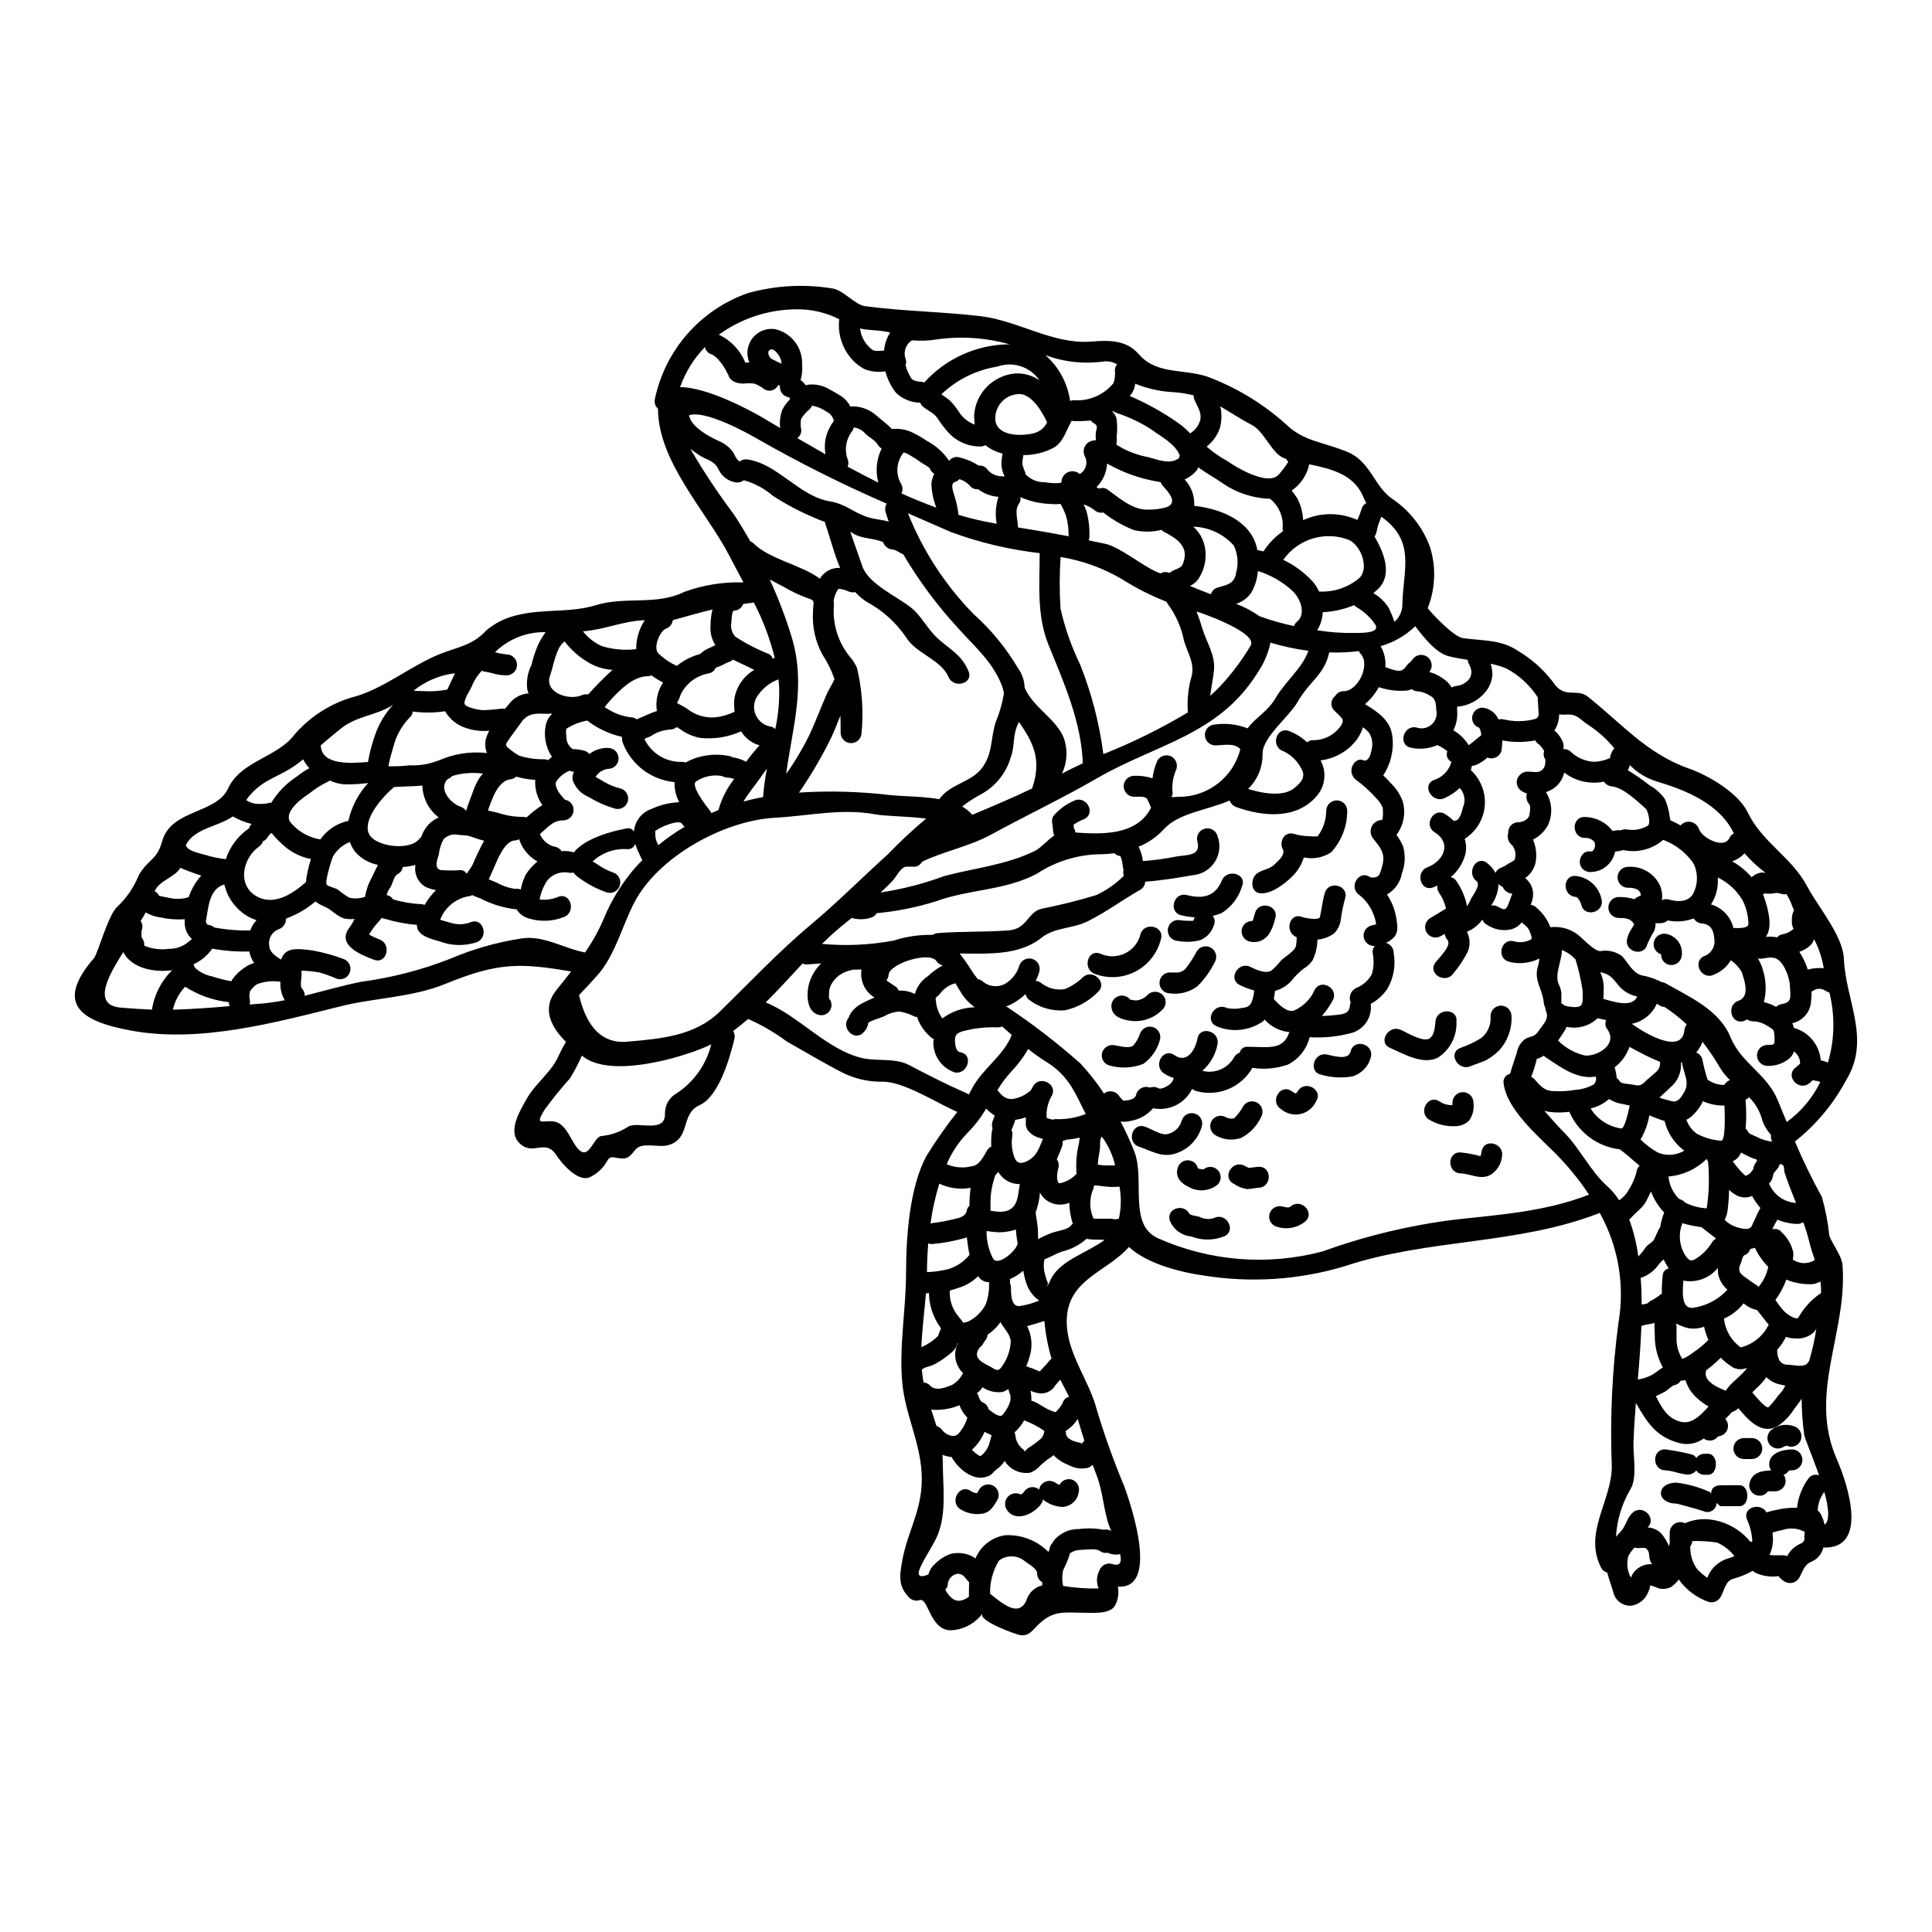 <?xml version="1.0" encoding="UTF-8"?>
<!-- Uploaded to: SVG Repo, www.svgrepo.com, Generator: SVG Repo Mixer Tools -->
<svg fill="#000000" width="800px" height="800px" version="1.1" viewBox="144 144 512 512" xmlns="http://www.w3.org/2000/svg">
 <g>
  <path d="m186.16 381.45c0-0.031-0.027-0.059-0.027-0.086 0.234 0.082 0.473 0.148 0.719 0.195 0.5 0.109 1 0.164 1.473 0.277v-0.004c1.641 0.457 3.371 0.496 5.031 0.117 0.211-0.094 0.434-0.16 0.664-0.199 0.688-2.125 1.824-4.074 3.332-5.723-0.664-0.191-1.332-0.395-2.027-0.664-1.109-0.418-2.363-0.836-3.5-1.391-1.527 2.609-5.668 3.332-6.836 6.25 0.504 0.211 0.906 0.609 1.117 1.109h-0.027c0.027 0.031 0.027 0.059 0.082 0.117zm213.11 113.09h0.137c0.395-0.109 0.75-0.219 1.141-0.305h0.004c1.992-0.98 3.625-2.566 4.664-4.531 0.695-1.898 0.996-3.922 0.887-5.941-0.238 0.004-0.48-0.008-0.719-0.027-0.898-0.199-1.68-0.75-2.168-1.531-1.348 1.32-2.969 2.328-4.75 2.945-0.918 0.332-1.836 0.609-2.754 0.859h-0.004c-0.125 2.086 0.43 4.156 1.574 5.906 0.602 0.902 1.406 1.707 1.988 2.625zm-0.395 0.082c0.055-0.027 0.137-0.027 0.223-0.055h0.004c-0.078 0-0.152 0.02-0.223 0.055zm42.059-123.68c-0.055-0.059-0.082-0.086-0.082-0.113 0-0.027-0.082 0.027-0.281-0.027-0.477-0.098-0.914-0.34-1.246-0.691-1.242 0.172-2.496 0.266-3.754 0.273-5.992 0.082-11.836 1.887-16.832 5.195-8.559 4.477-17.781 4.031-26.699 7.277-5.121 1.602-10.398 2.66-15.742 3.152-0.211 0.41-0.539 0.75-0.945 0.969-1.793 0.742-3.785 0.844-5.641 0.281-1.223 1-2.445 2-3.641 2.973-1.418 1.219-2.832 2.527-4.246 3.918v-0.004c6.352 0.59 12.754 0.293 19.027-0.887 3.324-1.078 6.812-1.582 10.309-1.5 0.387-0.27 0.836-0.43 1.305-0.473 6.277-0.5 12.723-0.246 18.863-0.719 5.031-0.395 5.004-5.059 8.918-5.781v-0.004c4.828-0.949 9.602-2.144 14.309-3.582 2.691-1.262 5.144-2.984 7.25-5.086-0.156-0.531-0.176-1.094-0.059-1.637-0.094-0.254-0.16-0.516-0.195-0.785-0.051-0.805-0.199-1.598-0.445-2.363-0.055-0.109-0.219-0.387-0.172-0.387zm-12.309-7.227c0-0.035-0.008-0.074-0.027-0.109 0.004 0.039 0.016 0.078 0.035 0.109zm-105.31-33.5c0.863 0.586 1.863 0.973 2.723 1.574 2.082 1.676 4.723 2.508 7.391 2.328 1.824-0.191 3.602-0.699 5.25-1.5-0.137-1.105-0.164-2.223-0.082-3.332 0.496-3.25 2.438-6.098 5.277-7.75-1.805-0.973-3.777-1.777-5.613-2.723v-0.004c-0.312 0.281-0.68 0.492-1.082 0.617-0.75 0.246-1.574 0.789-2.195 1.027-0.402 0.188-0.82 0.348-1.25 0.473-0.027 0.082-0.082 0.109-0.141 0.164-0.32 0.715-0.977 1.227-1.746 1.363-3.168 0.551-5.894 2.555-7.367 5.414-0.164 0.32-0.773 2.348-1.164 2.348zm292.77 122.13c0 0.246-0.281 0.277-0.5 0.219-0.086 0.836-0.973 1.613-1.574 2.391-0.094 0.488-0.215 0.969-0.359 1.445-0.184 0.465-0.469 0.883-0.832 1.223 1.172 2.977 3.973 4.996 7.164 5.168-1.141-2.723-2.168-5.418-3.113-8.266-0.016-0.539-0.078-1.078-0.191-1.609-0.359-0.102-0.551-0.301-0.594-0.57zm-187.51-88.93v0.027c0.246 0.348 0.391 0.754 0.418 1.18 7.195 0.527 16.336 0.789 20.074-6.609-0.055-0.086-0.082-0.168-0.137-0.25h-0.004c-0.27-0.707-0.586-1.391-0.941-2.055-0.609-0.789-2.586-0.555-3.418-0.555-1.535 0-2.777-1.246-2.777-2.781 0-1.531 1.242-2.777 2.777-2.777 1.645-0.062 3.293 0.16 4.859 0.664 0.195-1.629 0.633-3.223 1.309-4.723 0.789-1.309 2.477-1.75 3.805-1 1.293 0.805 1.73 2.473 1 3.809-0.746 1.871-1.02 3.898-0.785 5.902-0.004 0.359-0.121 0.711-0.336 1 0.723-0.027 1.391-0.027 1.945-0.082 3.738 0.027 7.379-1.199 10.34-3.481 2.961-2.285 5.074-5.492 5.996-9.117-1.477-1.805-4.559-1.055-6.613-1.027h0.004c-1.535 0-2.781-1.242-2.781-2.777s1.246-2.777 2.781-2.777c2.891-0.379 5.828-0.023 8.547 1.035 2-2.832 5.387-4.422 7.555-8.266 2.277-3.938 7.141-7.941 8.531-12.305h-0.004c-3.394-0.434-6.75-1.152-10.027-2.141-0.617 2.887-1.797 5.625-3.473 8.055-10.336 16.531-27.031 18.895-42.559 27.918-9.168 5.305-18.777 9.84-28.059 14.922-5.668 3.082-12.418 4.387-18.105 7.086-0.445 0.559-1.109 1.391-2.055 1.391h-2.25c-1.305 0-2.5 2.305-3.363 3.418v-0.004c-1.09 1.219-2.262 2.359-3.5 3.422 5.781-0.867 11.461-2.328 16.945-4.367 8.168-2.164 16.477-2.918 24.117-6.723 1.527-0.789 3.148-2.773 4.973-4l-0.004 0.004c-0.219-0.609-0.328-1.246-0.332-1.891 0-0.746-0.586-2.305 0.137-3.305 1.469-1.738 3.324-3.109 5.418-4 3.168-1.613 6.004 3.191 2.777 4.805-1.012 0.406-1.98 0.918-2.887 1.527 0.062 0.227 0.102 0.457 0.109 0.695zm-13.055 165.38c0-0.055 0.082-0.195 0.277-0.395h-0.004c0.273-0.332 0.602-0.617 0.973-0.832 1.125-0.719 2.191-1.516 3.195-2.391 0.445-0.57 0.727-1.25 0.809-1.969-1.664-1.152-3.465-2.098-5.363-2.805-0.645 1.199-1.5 2.273-2.527 3.168 0.094 0.27 0.16 0.551 0.195 0.832 0.148 1.5 0.926 2.863 2.137 3.754 0.336 0.301 0.336 0.547 0.309 0.637zm217.13-130.74c0.418 11.02 7.281 21.363 0.582 32.227-3.356 6.285-7.969 11.809-13.555 16.227 2.113 5.023 4.496 9.926 7.141 14.691 0.953 3.336 1.609 6.75 1.965 10.199 0.695 2.219 3.332 5.359 3.504 7.871 1.359 17.977-9.199 33.852-1.531 51.395 3.113 7.086 8.391 23.918-3.543 23.445-0.055 0.137-0.082 0.305-0.137 0.445v0.004c-0.48 1.516-1.609 2.738-3.086 3.332-1.891 0.789-2.219 2.555-3.191 4.277v0.004c-0.793 1.301-2.477 1.742-3.805 0.996-0.645-0.383-1.211-0.879-1.672-1.469-2.121 0.301-4.285-0.027-6.223-0.945-0.219-0.168-0.395-0.336-0.582-0.473-1.684 0.914-3.461 1.641-5.305 2.164-1.969 0.527-2.277 3.195-3.25 4.805-0.645 1.086-1.934 1.609-3.148 1.281-3.191-1.113-5.957-3.191-7.918-5.945-0.566 0.75-1.242 1.414-2 1.969-1.012 0.516-2.172 0.656-3.277 0.395-0.742-0.34-1.516-0.609-2.305-0.809-0.055 0.602-0.223 1.188-0.5 1.723-0.723 1.961-2.461 3.371-4.531 3.668-1.996 0.117-3.84-1.074-4.555-2.945-0.527-2.027-1.309-3.891-1.805-5.859-0.723-0.176-1.324-0.668-1.641-1.336-4.695-9.25 2.863-17.641 2.863-26.809-0.508-12.723 0.086-25.465 1.773-38.086 1.711-9.973-0.043-20.227-4.969-29.062-21.781 8.559-45.504 6.738-67.785 14.188-12.027 3.574-24.703 4.402-37.09 2.414-5.805-0.789-15.055-3.027-19.887-7.586-6.086 6.945-16.977 8.641-16.477 20.559 0.336 8.086 6.004 14.957 7.973 22.645 2.055 6.836 4.465 13.559 7.223 20.141 2.055 5.609 9.281 27.418-1.664 26.672 0.332 1.68 0.09 3.422-0.699 4.945-1.219 2.277-5.195 2-7.277 2-6.223 0-9.055-0.918-13.309 3.332-1.5 1.5-2.363 2.891-4.555 2.582-1.18-0.164-11.613-3.918-9.973-5.805-1.738 2.402-4.375 3.996-7.309 4.418-6.805 1.219-6.887-8.863-9.469-7.871-0.969 0.285-2.012 0.02-2.727-0.691-2.863-3.004-2.586-5.512-1.805-9.84 1.391-7.668 5.168-13.168 5.168-21.531 0-9.309-4.445-16.836-5.195-25.809-0.836-9.668 1.027-19.305 1.027-29.004 0-9.195 0.891-22.777 5.512-31.031 2.473-3.984 5.172-7.824 8.082-11.504-0.055-0.027-0.141-0.027-0.195-0.055-5.277-2.336-14.027-7.945-19.504-7.945-3.695 0.094-7.356-0.719-10.668-2.363-5.027-2.559-9.891-5.512-14.809-8.266h0.004c-3.191-2.375-6.641-4.387-10.277-5.996-1.309 1.137-2.613 2.191-3.977 3.191 0.398 0.629 0.523 1.395 0.336 2.113-1.18 4.887-4.086 15.223-9.195 17.527-5.25 2.363-2.223 8.918-8.391 10.629-2.527 0.691-6.859-0.918-8.586 1.109-0.945 1.082-1.746 2.445-3.363 2.418-2.191 0-3.109-1.027-4.082 0.473l0.004-0.004c-0.957 1.816-2.438 3.297-4.25 4.254-3.305 2.137-8-3.543-9.336-5.641-3-4.555-6.141 0.473-9.805-3.195-3.223-3.219 0.332-8.75 1.918-11.641 2.336-4.168 6.297-6.805 8.332-11.113h-0.004c0.633-1.387 1.34-2.742 2.113-4.055-3.777-3.777-6.559-8.641-2.586-13.637 1.363-1.723 2.695-3.363 3.977-5.004-13.641-2.336-19.422-2.391-33.254 3.25-8.918 3.668-18.723 3.668-27.977 6.004-17.371 4.32-37.25 9.75-55.406 6.402-13.223-2.418-20.387-7-9.805-19.223 1-1.18 3.805-11.699 6.25-13.668v-0.004c2.43-2.312 4.328-5.121 5.574-8.234 2.691-4.613 4.777-3.832 6.223-9.055 2.336-8.5 14.336-7.141 17.5-14.027 3.363-7.277 13.113-8.195 17.559-14.227v0.004c3.988-4.617 9.195-8.016 15.027-9.805 8.473-2.113 15.449-8.309 23.617-11.586 4.473-1.773 8.586-2.246 12.203-6.223v-0.004c2.246-1.891 4.898-3.238 7.754-3.934 7.113-1.891 14.363-0.609 21.305-2.754 7.695-2.391 16.113 0.141 23.363-3.5 5.031-1.844 10.371-2.699 15.723-2.527-1.25-2.363-2.527-4.695-3.75-7.086-6.113-11.809-18.895-24.918-18.895-38.922h0.004c-0.727-0.648-1.043-1.633-0.836-2.582 2.731-13.02 12.066-23.664 24.621-28.066 7.41-2.078 15.191-2.481 22.781-1.18 3 0.789 5.668 4.277 8.336 4.637 10.195 1.363 20.559 1.449 30.754 2.668 9.695 1.18 19.086 7.445 28.863 6.723 4.777-0.363 9.473-0.609 12.918 3.363 5.031 5.805 12.781 3.543 19.395 6.391h-0.004c7.207 2.863 13.848 6.981 19.613 12.168 4.723 4.613 10.141 4.695 16.445 7.387 5.902 2.531 6.918 9 11.586 12.281 4.676 3.109 8.227 7.637 10.141 12.918 1.625 5.297 1.398 10.988-0.645 16.137 1.613 2.027 7.086 7.613 9.281 7.918 4.859 0.719 10.168 0.332 14.5 3.301l0.004 0.004c3.613 2.109 6.785 4.902 9.336 8.227 3.109 4.859 6.25 1.574 9.332 4 9.168 7.332 15.742 15.168 26.766 19.031 5.031 1.75 13.031 6.414 15.504 11.473 4.137 8.473 11.695 11.809 16.027 20.074 2.629 4.981 9.297 12.789 9.543 18.844zm-4.223 27.523c1.785-6.059 1.91-12.488 0.363-18.613 0.055 0.219-1.5-0.637-1.574-0.695h-0.004c-0.551-0.234-1.164-0.293-1.75-0.168-0.219 0.055-1.391 0.582-1.391 0.789 0.035 0.77-0.004 1.543-0.109 2.305-0.086 2.894-2.141 5.352-4.969 5.945 0.168 0.414 0.309 0.844 0.414 1.277 2.422 0.633 4.488 2.203 5.75 4.363 0.773 1.285 1.238 2.731 1.359 4.223 0.652 0.133 1.293 0.324 1.91 0.574zm-0.887 122.48c1.5-1.082 1.055-4.637-0.086-8.723-0.051 0.07-0.098 0.145-0.137 0.223-0.988 1.383-1.547 3.023-1.609 4.723 0.254 0.199 0.477 0.434 0.664 0.695 0.547 0.965 0.941 2.008 1.168 3.09zm-2.363-147.48h0.004c0.711-0.059 1.426-0.059 2.137 0-0.441-2.676-1.305-5.262-2.555-7.668-0.156 0.457-0.383 0.887-0.672 1.273-0.887 0.965-2.019 1.676-3.273 2.059 0.055 0.082 0.137 0.164 0.191 0.246v0.004c0.867 1.402 1.566 2.902 2.082 4.469 0.68-0.199 1.383-0.324 2.09-0.375zm1.418 86.094v-0.004c0.035-1.02-0.023-2.043-0.168-3.059-0.766 0.457-1.637 0.707-2.527 0.727-2.227 0.039-4.441-0.375-6.504-1.223-0.684 1.922-1.66 3.731-2.887 5.363 0.695 1.094 1.484 2.125 2.359 3.082 0.527 0.527 3.223 2.555 3.777 1.527h0.004c1.441-2.582 3.481-4.777 5.945-6.41zm-0.223-55.891v-0.004c-0.387-0.207-0.812-0.332-1.25-0.359-0.23-0.035-0.453-0.102-0.668-0.195l-0.836 0.746c-2.637 2.418-6.582-1.5-3.938-3.918 0.363-0.336 0.789-0.609 1.141-0.945l0.219-0.219 0.008 0.004c0.02-0.812-0.215-1.609-0.668-2.281-0.277-0.363-0.594-0.699-0.945-1-0.234 0.727-0.656 1.379-1.223 1.891-1.629 1.344-3.695 2.047-5.805 1.969-1.535 0-2.781-1.246-2.781-2.781 0-1.531 1.246-2.777 2.781-2.777 0.609-0.027 1.836 0.164 1.836-0.691h-0.004c0.105-1.023 0.039-2.059-0.195-3.059-0.246-0.582-2.164-1.574-2.719-1.863-0.898-0.418-1.875-0.633-2.863-0.637-0.52-0.023-1.02-0.195-1.445-0.5-0.266 0.152-0.547 0.285-0.832 0.395-3.391 1.18-4.832-4.168-1.473-5.332 3.148-1.113 1.609-5.336 0.836-7.695-0.73-1.211-1.707-2.254-2.863-3.059-0.996 1.719-2.543 3.051-4.394 3.777-3.148 1.695-5.973-3.109-2.805-4.805 2.012-0.648 3.219-2.707 2.805-4.781-0.164-2.137-0.918-3.723-3.246-3.918v0.004c-0.902-0.078-1.711-0.578-2.188-1.348-2.211 0.824-4.606 1.008-6.914 0.527-0.492 0.461-1.137 0.719-1.809 0.727-0.473 0-0.945 0-1.418 0.027 0.039 0.691-0.074 1.383-0.332 2.027-0.699 1.133-1.312 2.316-1.836 3.539-0.832 3.477-6.195 2-5.332-1.473v0.004c0.23-0.953 0.629-1.855 1.18-2.668 0.219-0.363 0.5-0.75 0.691-1.141-0.891-1.609-2.363-1.691-4.082-1.691h0.004c-1.535 0-2.781-1.242-2.781-2.777s1.246-2.781 2.781-2.781c1.406-0.02 2.812 0.176 4.164 0.582 0.18-0.242 0.418-0.434 0.695-0.555 0.246-0.137 0.664-0.277 1-0.445-0.031-0.566-0.305-1.094-0.754-1.441-0.809-0.457-1.738-0.66-2.664-0.582-1.535 0-2.777-1.246-2.777-2.781s1.242-2.777 2.777-2.777c3.66-0.266 7.09 1.805 8.559 5.168 0.445 1.168 0.59 2.43 0.414 3.668 0.566-0.285 1.223-0.344 1.832-0.168 2.445 0.668 5.418 0.789 6.641-1.945 0.816-1.773 1.02-3.766 0.582-5.664-0.082-0.227-0.141-0.461-0.164-0.699-0.18-0.566-0.434-1.105-0.754-1.609-1.969-2.684-4.684-4.734-7.805-5.902-2.91 2.539-6.856 3.539-10.625 2.695-0.355 0.152-0.73 0.246-1.109 0.281-0.336 0.027-0.668 0.082-1.004 0.137-0.617 3.168-3.41 5.449-6.637 5.414-0.883 0.004-1.707-0.422-2.219-1.137-0.508-0.719-0.637-1.641-0.34-2.473 0.227-0.844 0.863-1.523 1.695-1.805 0.418-0.137 1.18 0.055 1.5-0.109 0.656-0.621 0.863-1.582 0.527-2.418-0.609-0.773-1.574-1.184-2.555-1.086-3.586-0.109-3.586-5.668 0-5.555 2.902 0.02 5.625 1.398 7.359 3.719 0.551-0.121 1.109-0.203 1.672-0.246 0.156 0.012 0.316 0.039 0.469 0.082 0.582-0.301 1.254-0.379 1.887-0.219 1.836 0.289 3.715-0.074 5.309-1.027 0.859-0.531 0.109-3.977-0.613-4.586-2.219-1.945-5.902-5.531-8.914-5.832v-0.004c-0.852-0.066-1.625-0.527-2.086-1.25-0.266 0.031-0.527 0.078-0.789 0.137-3.461 0.5-6.981-0.422-9.75-2.555-0.367 1.648-1.312 3.109-2.668 4.113-0.672 0.453-1.402 0.82-2.168 1.082 1.68 2.699 1.848 6.07 0.445 8.922-0.918 1.57-2.266 2.84-3.891 3.664 0.809 1.855 1.059 3.906 0.723 5.902-0.32 1.746-1.332 3.289-2.809 4.281 1 0.781 1.707 1.875 2.004 3.109 0.25 1.344 0.066 2.734-0.527 3.969 0.566 0.074 1.094 0.328 1.5 0.727 1.637 1.371 2.902 3.129 3.691 5.117 0.023 0.031 0.031 0.07 0.027 0.109 2.312-0.277 4.648 0.254 6.613 1.5 1.574 0.918 4.863 4.887 6.641 4.832 2.019-0.375 4.102 0.109 5.75 1.336 1.695 1.836 2.891 4.668 5.477 5.141 1.75 0.328 3.445 0.918 5.027 1.746 0.418 0.031 0.824 0.168 1.18 0.395 6.25 3.543 14.109 7.004 17.027 14.141 2.805 6.914 9.613 9.723 12.5 16.668 0.789 1.918 1.613 3.859 2.422 5.859v0.004c3.785-2.734 6.836-6.363 8.875-10.566zm-2.973 104.84v-0.004c0.672-0.742 1.73-0.996 2.664-0.637-1.746-5.086-3.832-9.863-3.938-10.809h0.004c-0.441-3.148-0.66-6.324-0.668-9.5-0.582 0.918-1.25 1.75-2.027 2.777-1.137 1.848-2.676 3.414-4.5 4.586-4.109 2.191-7.641-1.668-10.234-4.832-0.516 0.484-1.133 0.844-1.809 1.055-0.098 0.164-0.211 0.32-0.332 0.469-0.418 0.395-0.863 0.863-1.336 1.309 0.641 0.703 0.871 1.688 0.613 2.602-0.262 0.918-0.973 1.633-1.887 1.898-0.223 0.055-0.445 0.109-0.695 0.164h-0.004c-0.652 0.898-1.797 1.285-2.859 0.973-0.324-0.086-0.629-0.238-0.891-0.445-1.809 1.316-4.102 1.773-6.277 1.25-6.414-1.637-8.723-5.559-11.695-10.695-0.281 3.543-0.527 7.086-0.637 10.582-0.141 3.391 1.109 9.332-0.863 12.391v0.004c-2.227 3.82-3.523 8.113-3.777 12.527 0.395-0.473 0.789-0.918 1.18-1.309 1.473-1.527 1.668-3.664 3.223-5.082 2.641-2.418 6.531 1.445 3.973 3.891v0.004c1.449 0.055 2.812 0.695 3.781 1.773 0.656 0.824 1.215 1.719 1.668 2.668 0.098 0.195 0.172 0.398 0.219 0.609 0.086-0.289 0.148-0.586 0.199-0.887-0.027-0.914 0-1.891 0-2.863 0.031-0.949 0.539-1.816 1.352-2.305 0.816-0.488 1.82-0.531 2.672-0.113 2.141-0.934 4.492-1.27 6.809-0.969 4.144 0.543 7.922 2.656 10.555 5.902 0.164-0.039 0.332-0.066 0.5-0.082-0.09-2.027-0.57-4.019-1.418-5.863-1.273-3.191 3.613-4.637 5.168-1.863 0.922-0.281 1.859-0.516 2.809-0.691 1.738-0.402 3.519-0.578 5.305-0.527 0.301-2.894 1.395-5.644 3.156-7.957zm1.945-39.445v-0.004c-0.219 0.371-0.484 0.719-0.789 1.027-1.348 1.137-3.102 1.68-4.859 1.5-0.816-0.004-1.621-0.145-2.391-0.418-0.621 1.246-1.406 2.402-2.332 3.445 0.027 1.805 0.418 3.891 2.754 3.938 1.574 0 4.641 0.973 5.473-0.691 0.086-0.137 0.168-0.219 0.25-0.336v-0.004c0.824-2.773 1.457-5.598 1.895-8.457zm-0.395-18.254c-0.5-1.5-1.055-3.082-1.527-5.055v-0.004c-0.426-1.695-0.945-3.367-1.555-5.004-0.461 0.355-1.031 0.531-1.613 0.5-1.797-0.051-3.566-0.438-5.223-1.137-0.512 0.828-0.965 1.691-1.359 2.582 0.926-0.324 1.949-0.004 2.527 0.785 1.516 1.406 2.57 3.238 3.027 5.25 0.059 0.66 0.02 1.324-0.109 1.969 1.746 1.203 4.043 1.25 5.836 0.113zm-2.691 72.508v-0.004c0.004-0.188-0.004-0.371-0.031-0.555-0.375-0.062-0.734-0.195-1.055-0.395-1.559-0.543-3.25-0.543-4.809 0-0.664 0.137-1.336 0.281-1.969 0.473-0.219 0.055-0.363 0.109-0.473 0.137-0.082 0.086-0.109 0.168-0.191 0.25v0.004c0.316 1.949 0.043 3.953-0.785 5.75 1.309 0.164 3.113 0.027 3.777 0.082 0.309 0.02 0.609 0.098 0.891 0.223 0.773-1.5 2.051-2.68 3.609-3.332 0.578-0.191 0.98-0.723 1-1.336-0.086-0.43-0.07-0.871 0.039-1.297zm-2.805-160.41c-0.281 0.363-0.586-1.18-0.586-1.387v-1.059h-0.004c-0.004-0.824 0.199-1.637 0.586-2.363-0.18-0.34-0.34-0.691-0.469-1.055-0.391-1.137-0.918-2.219-1.578-3.223-1.055 0.309-1.859-0.395-2.801-0.277-0.488 0.094-0.98 0.16-1.477 0.195-0.5 0-1-0.031-1.5-0.086-0.137 0.109-0.277 0.195-0.418 0.309 0.191 0.395 0.348 0.801 0.473 1.219 0.891 2.723 2.195 7.363 0.281 9.973v0.004c1.02-0.082 2.047-0.035 3.055 0.137 0.297-0.414 0.746-0.699 1.25-0.789 1.199-0.199 2.312-0.754 3.188-1.598zm-3.418 20.117c2.691-0.473 2.5-1.531 2.363-4.059l-0.004-0.004c-0.035-2.09-0.609-4.137-1.664-5.941-1.027-1.641-1.918-2.504-3.891-2.363-0.723 0.027-2.723 0.609-3.059 0.109l0.004 0.004c0.648 1.02 1.137 2.133 1.445 3.305 0.844 2.723 0.922 5.625 0.223 8.387 1.133 0.277 2.227 0.699 3.25 1.254 0.367-0.355 0.832-0.598 1.336-0.691zm1.082 101.04c-0.527-0.082-1.055-0.191-1.527-0.309v-0.004c-1.32-0.285-2.527-0.953-3.477-1.914-0.824 1.18-1.797 2.254-2.887 3.195-0.305 0.281-0.582 0.555-0.863 0.863 1.504 1.777 3.805 4.418 4.363 3.891v-0.004c0.938-0.988 1.801-2.039 2.582-3.148 0.766-0.73 1.383-1.605 1.812-2.57zm-4.188-64.738c0.25 0.059 0.5 0.086 0.723 0.141-0.293-0.555-0.398-1.188-0.305-1.809-0.977-1.059-1.742-2.293-2.254-3.641-0.57-2.398-1.797-4.59-3.543-6.332-0.309 0.25-0.633 0.48-0.969 0.695 0.242 2.531 0.25 5.082 0.027 7.613 0.32 0.262 0.574 0.594 0.746 0.973 0.223 0.473 1.668 0.914 2.141 1.18 1.074 0.57 2.234 0.969 3.434 1.18zm-0.418 33.727c0.027-0.137 0.082-0.281 0.109-0.418-1.477-1.469-2.676-3.188-3.543-5.082-0.383 0.137-0.777 0.238-1.18 0.305h-0.082c-0.176 0.738-0.707 1.344-1.418 1.613-0.746 0.332-0.719 1.574-1.082 2.246-0.836 1.668-0.363 2.613 1.082 3.586 1.027 0.691 1.969 1.473 3.031 2.109 0.219 0.145 0.418 0.324 0.582 0.527 1.219-1.41 2.074-3.094 2.496-4.906zm-1.527-104.93c0.309 0 0.582 0.031 0.891 0.059-2.035-1.52-3.898-3.25-5.559-5.168-0.887 0.984-2.019 1.723-3.277 2.137 1.953 1.098 3.703 2.527 5.168 4.223 0.75-0.73 1.73-1.18 2.773-1.27zm1.75 119.82c-1.086-1.246-2.086-2.664-3.148-3.938-0.242-0.023-0.484-0.066-0.719-0.137-1.031-0.336-1.984-0.871-2.805-1.574-1.359 1.754-3.137 3.141-5.168 4.031 0.293 3.062 1.906 5.852 4.414 7.637 3.25-0.809 5.969-3.023 7.422-6.039zm-2.977-97.176h0.004c-0.039-0.09-0.047-0.188-0.027-0.281 0 0.055-0.055 0.082-0.082 0.141-0.031 0.059 0.078 0.062 0.105 0.117zm-0.137 53.84c-0.027-0.141-0.082-0.309-0.109-0.445-0.539-0.141-1.066-0.328-1.574-0.559-0.789-0.395-1.695-0.789-2.559-1.273v-0.004c-0.379 1.039-1.172 1.875-2.191 2.309 0.621 0.867 1.289 1.703 2 2.5 0.34 0.379 0.699 0.742 1.082 1.082 0.109 0.086 0.211 0.18 0.309 0.277 0.637-0.176 1.191-0.57 1.574-1.113 0.109-0.203 0.262-0.383 0.441-0.527 0.078-0.781 0.398-1.52 0.918-2.109 0.027-0.059 0.062-0.109 0.105-0.156zm0.918 12.418c-0.863-0.977-1.609-2.047-2.223-3.195-1.293 0.559-2.766 0.52-4.027-0.113-0.75-0.406-1.438-0.91-2.055-1.504-0.039 1.844-0.176 3.684-0.418 5.512-0.105 0.852-0.363 1.68-0.75 2.445 0.613 0.602 1.32 1.109 2.086 1.5 0.914 0.418 4.305 1.695 5.055 0.168 0.855-1.777 1.469-3.332 2.328-4.832zm-7.168-74.207c1.137 0.027 4.027 0.195 3.973-1.109-0.027-2.191-0.566-4.348-1.574-6.297-1.547-2.59-3.816-4.664-6.531-5.977 0 0.5 0.027 1 0 1.5-0.09 2.008-0.715 3.953-1.801 5.641 2.957 0.848 5.227 3.227 5.93 6.223zm3.641 116.57c-1.176 0.5-2.508 0.48-3.668-0.055-1.215-0.738-2.336-1.625-3.332-2.637-1.199 1.227-2.5 2.352-3.891 3.359-0.027 0.137 0 0.246-0.027 0.395-0.555 2.004 2.137 3.641 3.582 4.277 0.555 0.25 1.113 0.5 1.668 0.723v0.004c0.152-0.27 0.328-0.523 0.527-0.754 1.469-1.918 3.832-3.387 5.152-5.332zm-4.672-140.45c0.223-0.52 0.629-0.941 1.141-1.18-3.664-7.836-12.75-11.5-20.531-13.809-2.664-0.832-5.078-2.312-7.027-4.305-0.102 0.477-0.281 0.938-0.531 1.359 1.988 1.203 3.902 2.531 5.723 3.973 1.582 0.879 2.957 2.086 4.031 3.543 0.66 1.453 1.102 2.996 1.309 4.582 0.102 0.371 0.164 0.75 0.191 1.137 0.918 0.418 1.836 0.891 2.723 1.391 0.672-0.77 1.703-1.125 2.703-0.93 1.004 0.195 1.824 0.906 2.16 1.871 0.777 2.367 6.668 5.481 8.109 2.367zm-0.582 191.02c0.473-0.137 1.18-0.395 1.891-0.664v-0.004c-1.203-1.578-2.793-2.82-4.613-3.613-2.172-0.32-4.363-0.453-6.559-0.391-0.039 0.512-0.223 1-0.527 1.414-0.086 2.106 0.52 4.18 1.727 5.906 0.824 0.914 1.758 1.727 2.777 2.414 0.898-2.41 2.856-4.277 5.305-5.062zm-0.789-125.56h0.004c0.32-0.598 0.855-1.055 1.5-1.277-1.035-0.977-1.93-2.09-2.668-3.305-1.387-2.375-2.93-4.66-4.613-6.836-0.391 1.031-0.953 1.988-1.668 2.832 0.977 0.398 1.641 1.312 1.727 2.363 0.332 1.633 0.758 3.246 1.277 4.832 1.301 0.926 2.856 1.414 4.453 1.406zm-0.836 14.781c1.027 0.168 1.055-5.414 0.863-9.305l0.004-0.004c-1.961 0.043-3.906-0.348-5.695-1.141-0.754 1.539-1.801 2.918-3.082 4.059-0.402 0.336-0.844 0.625-1.309 0.863 0.52 1.465 1.469 2.742 2.723 3.664 2.012 1.082 4.231 1.723 6.508 1.875zm1.641 39.477h0.004c-1.25-1.062-2.109-2.508-2.445-4.113-0.074-0.543-0.102-1.09-0.086-1.637-2.191 2.719-5.703 4.008-9.137 3.359-0.219 3.168-0.691 8.113 3.25 7.086 3.242-0.602 6.199-2.238 8.426-4.668zm-4.059-12.555 0.004-0.004c0.254-0.426 0.633-0.766 1.082-0.973-1.18-0.891-2.391-1.863-3.664-2.832-0.07-0.059-0.137-0.125-0.195-0.195-0.062-0.023-0.129-0.031-0.191-0.027-1.656-0.199-3.293-0.543-4.891-1.027-1.094 2.711-0.867 5.777 0.609 8.305 1.223 1.891 1.777 2.004 3.641 0.668 1.453-1.047 2.684-2.375 3.617-3.902zm-1.418-9 0.008-0.004c0.613-4.055 0.734-8.168 0.359-12.254-0.117-0.215-0.203-0.449-0.25-0.691-0.055-0.027-0.137-0.027-0.191-0.055h-0.004c-2.719 2.648-6.273 4.266-10.055 4.582 0.207 2.269 1.223 4.391 2.863 5.973 0.605 0.156 1.152 0.484 1.574 0.945 1.777 0.895 3.723 1.41 5.711 1.516zm0.445 34.863 0.004-0.004c-0.504-1.113-0.883-2.277-1.137-3.473-1.367 0.5-2.844 0.625-4.277 0.359-1.09-0.262-2.137-0.672-3.113-1.219 0.027 0.305 0.082 0.582 0.082 0.891v3.219c0.004 1.867 0.531 3.699 1.531 5.277 0.027 0 0.027 0 0.055-0.027 0.305-0.113 0.602-0.246 0.891-0.395 0.75-0.41 1.465-0.883 2.137-1.414 1.391-0.93 2.676-2.004 3.844-3.203zm0.051 17.656c-1.285-0.715-2.465-1.602-3.5-2.644-1.227-1.195-2.125-2.684-2.613-4.328-0.422 0.086-0.848 0.133-1.277 0.137-0.355 0.645-0.996 1.082-1.723 1.184-0.555 0.109-1.863 1.445-2.582 1.805-0.719 0.363-1.5 0.789-2.277 1.109 1.5 2.918 2.973 5.859 6.504 6.777 3.043 0.793 5.406-1.766 7.469-4.039zm-5.832-85.152h-0.004c-0.031-0.203-0.023-0.41 0.027-0.609-0.082-1.805-1.027-3.609-1.25-5.473l-0.246 0.082h-0.004c0.156 2.129-0.566 4.227-1.996 5.805-1.18 1.109-2.445 2.363-3.723 3.5 1.055 0.395 2.25 0.641 3.055 0.891 1.863 0.613 2.777-1.055 3.641-2.582h-0.004c0.281-0.496 0.449-1.047 0.492-1.613zm-0.555-14.609-0.004-0.004c0.055-0.539 0.266-1.051 0.609-1.469-1.824-1.723-3.801-3.277-5.902-4.641-0.523-0.004-1.031-0.18-1.445-0.5-0.195-0.137-0.395-0.246-0.582-0.363-1.117 2.547-3.32 4.453-6.004 5.195-0.219 0.051-0.441 0.086-0.664 0.109 3.816 2.797 13.344 8.254 13.98 1.668zm0 31.949c-0.109-0.082-0.223-0.113-0.309-0.168v-0.004c-2.484-1.926-4.234-4.641-4.973-7.695-0.555-0.137-1.082-0.332-1.641-0.527-0.832-0.305-1.637-0.609-2.391-0.945-0.379 2.258-1.172 4.422-2.332 6.394 1.367 1.352 2.91 2.519 4.586 3.469 2.297 0.961 4.918 0.766 7.047-0.527zm-4.141 31.223h-0.004c-0.535-0.746-0.992-1.547-1.359-2.391-0.488 0.41-0.934 0.867-1.332 1.363-1.164 1.672-2.84 2.914-4.777 3.543 0 0.113 0.027 0.281 0.027 0.418 0.191 2.195 0.246 4.418 0.246 6.641v-0.004c0.492-0.035 0.977-0.129 1.445-0.273 0.223-0.086 0.555-0.5 0.789-0.641 0.23-0.141 0.555-0.246 0.836-0.395 0.555-0.395 1.18-0.719 1.691-1.18l-0.004-0.004c0.172-0.145 0.371-0.258 0.586-0.332-0.027-1.633 0.051-3.266 0.223-4.891 0.051-0.914 0.719-1.68 1.621-1.855zm-1.219-14.809c-0.168-0.191-0.363-0.363-0.527-0.555h-0.004c-1.285-1.484-2.293-3.188-2.977-5.031-0.332 0.668-0.664 1.336-1 2.031-1 2.301-2.863 3.246-4.387 5.082-0.117 0.121-0.25 0.223-0.395 0.309 1.168 3.164 1.98 6.453 2.418 9.805 0.77-0.781 1.457-1.637 2.059-2.555 0.691-0.789 1.773-1.18 2.219-2.137 0.395-0.836 0.75-1.695 1.141-2.531 0.105-0.16 0.227-0.309 0.359-0.445 0.207-1.363 0.57-2.699 1.082-3.981zm-2.086-37.309h-0.004c0.719-0.68 1.078-1.656 0.973-2.641-1.77-0.699-3.492-1.496-5.168-2.391-1-0.5-1.973-1.023-2.918-1.574-0.766 2.156-2.129 4.047-3.938 5.449 0.277 0.934 0.465 1.891 0.555 2.859 0.352 0.242 0.645 0.551 0.863 0.914 0.395 0.586 2.277 0.613 2.918 0.723 1.641 0.25 2.277 0.719 3.613-0.609 0.984-0.98 2.094-1.785 3.094-2.731zm1.723 78.371h-0.004c-1.449-2.629-2.188-5.586-2.141-8.586 0-0.918-0.109-2.082-0.109-3.223-1.082 0.395-2.219 0.336-3.332 0.789l-0.004-0.004c-0.039 0-0.074 0.008-0.109 0.027-0.164 4.695-0.527 9.445-0.945 14.195v0.004c1.277-0.203 2.516-0.602 3.668-1.18 1.02-0.555 1.938-1.414 2.965-2.023zm-7.75 54.34h-0.004c1.18-1.516 3.031-2.348 4.945-2.227-0.32-0.324-0.539-0.734-0.641-1.18-0.113-0.492-0.191-0.996-0.223-1.504 0-0.137-0.027-0.219-0.027-0.305v0.004c-0.117-0.375-0.305-0.727-0.555-1.027-0.5-0.527-1.609-0.223-2.305-0.223l-0.004-0.004c-0.32-0.008-0.637-0.066-0.941-0.164-0.684 0.707-1.254 1.512-1.695 2.391-0.461 1.895-0.207 3.894 0.723 5.609 0.184-0.484 0.422-0.945 0.715-1.371zm0.746-106.01c0.043-0.688 0.34-1.332 0.832-1.809-1.723-1.363-3.332-2.973-5.031-4.141-0.066-0.047-0.133-0.102-0.191-0.164-0.027-0.027-0.055 0-0.055-0.027-5.848-0.699-10.895-4.422-13.281-9.805-0.027-0.031-0.027-0.086-0.055-0.141v-0.004c-1.758 0.234-3.543 0.246-5.305 0.027-0.453-0.066-0.898-0.168-1.336-0.301 2.363 2.719 4.695 5.223 5.086 5.582 4.328 4.328 7.086 10.363 11.555 14.363h0.004c1.227 1.109 2.301 2.383 3.195 3.777 0.992-0.652 1.82-1.527 2.414-2.555 0.965-1.48 1.695-3.102 2.16-4.805zm-1.773-17.75c-0.586-0.113-1.18-0.25-1.723-0.363h-0.004c-1.336-0.18-2.613-0.645-3.75-1.363-1.398 1.223-3.078 2.082-4.891 2.5 1.785 2.894 4.769 4.84 8.141 5.305 0.766 0.141 1.77-3.859 2.215-6.066zm-6.977-28.254c3.223 0.918 7.668 2.301 8.973-0.641v-0.004c-1.934-0.363-3.68-1.383-4.949-2.887-1.719-2.219-2.637-3.148-4.859-3.543 0.586 1.262 0.898 2.633 0.918 4.027-0.035 0.988-0.035 2.016-0.09 3.047zm2.137-65.176v-0.004c0.145-0.457 0.418-0.867 0.785-1.18-1.918-2.363-4.188-4.426-6.723-6.113-2.723-1.695-2.918-3.148-6.477-2.863l0.004 0.004c-0.492 0.023-0.988-0.004-1.473-0.082 0.016 1.516-0.418 3.004-1.25 4.277 0.895 0.754 1.613 1.695 2.113 2.754 0.32 0.656 0.418 1.395 0.277 2.109 0 0.027 0.027 0.055 0.027 0.082 0.617-0.051 1.23 0.125 1.719 0.5 1.738 1.762 4.086 2.785 6.559 2.863 1.465-0.086 2.898-0.453 4.223-1.082-0.43 0.121 0.098-0.988 0.207-1.27zm-6.914 80.203c3.445 0.109 8.613-3.027 5.805-7.004-0.559-0.672-0.668-1.605-0.281-2.391-0.789-0.191-1.527-0.359-2.301-0.5-2.188 2.074-5.262 2.918-8.195 2.254-0.215 0.508-0.477 0.988-0.789 1.445-0.445 0.664-0.945 1.445-1.473 2.223 1.98 1.984 4.488 3.363 7.223 3.973zm2.137 7.695c0.602-0.535 0.844-1.367 0.613-2.141-5.004 0.891-9.527-2.641-13.559-5.305h-0.004c-0.102-0.059-0.195-0.137-0.273-0.223-0.457 0.324-0.965 0.578-1.5 0.75-0.113 0.027-0.168 0-0.281 0.027-0.383 1.645-0.883 3.262-1.496 4.836 0.34 0.164 0.652 0.391 0.914 0.664 1.609 1.836 2.637 3.113 5.223 3.113 1.844 0.098 3.695-0.016 5.512-0.336 1.695-0.109 3.348-0.582 4.844-1.387zm-3.445-20.891c0.836-0.582 0.555-3.027 0.582-3.859v-0.004c-0.402-2.852-1.035-5.668-1.891-8.418-0.859-0.949-1.898-1.723-3.055-2.277-0.188-0.062-0.371-0.137-0.555-0.223 0 2.945-2.168 6.75-0.695 9.387v0.004c0.414 0.863 0.609 1.82 0.559 2.777 0 0.609-0.027 1.25-0.027 1.863 0 0.191 0.719 0.418 0.832 0.637 0.027 0.082 0.5 0.137 0.5 0.195 1.297 0.223 2.934 0.5 3.742-0.086zm2.277 50.062v-0.004c-2.644-4-5.688-7.723-9.082-11.113-4.695-4.695-12.809-11.668-13.555-18.395l-0.004 0.004c-0.227-1.164 0.531-2.293 1.695-2.527 0.555-1.863 1.18-3.695 1.777-5.512 0.234-1.465 1.016-2.789 2.191-3.695 1.75-1.027 2.418-0.281 3.777-2.391 1.18-1.777 2.668-2.891 1.777-5.059l0.004 0.004c-0.109-0.297-0.18-0.605-0.207-0.918-0.184-0.371-0.305-0.77-0.363-1.18-0.336-3.938-2.832-6.004-1.473-10.055v-0.004c0.168-0.57 0.262-1.156 0.277-1.75-2.508 1.27-5.398 1.566-8.113 0.832-3.418-1.055-1.945-6.418 1.5-5.359 1.527 0.398 3.152 0.188 4.531-0.586 0.043-0.262 0.043-0.527 0-0.789-0.164-0.527-0.363-0.945-0.555-1.473-0.336-0.918-1.309-1.555-2-2.195-0.695 0.848-1.625 1.477-2.668 1.809-2.258 0.551-4.637 0.121-6.559-1.184-0.574-0.281-1.012-0.777-1.219-1.383-1.035 1.453-2.461 2.578-4.113 3.246 0.883 1.664 0.957 3.641 0.195 5.363-1.047 2.023-2.312 3.922-3.777 5.664-2.031 2.922-6.863 0.141-4.805-2.801 0.832-1.18 4.555-4.613 3.219-6.113-0.387-0.43-0.621-0.977-0.668-1.555-0.395 0.191-0.75 0.395-1.082 0.582-1.32 0.77-3.012 0.32-3.777-1-0.77-1.316-0.32-3.008 1-3.777 1.137-0.695 2.305-1.391 3.473-2.086 0.223-0.164 0.453-0.312 0.695-0.445-0.355-1.559-1.016-3.027-1.945-4.328-0.316-0.523-0.438-1.145-0.336-1.75-0.395 0.164-0.75 0.332-1.141 0.473-3.363 1.273-4.805-4.086-1.5-5.332 4.328-1.641 6.531-6.418 1.891-9.281-3.027-1.891-0.246-6.691 2.805-4.805 0.832 0.527 1.605 1.145 2.309 1.832 0.164-0.027 0.281-0.109 0.473-0.137 1.137-0.086 1.723-2.613 1.945-3.504 0.766-1.723 0.426-3.738-0.863-5.117-1.195 1.137-2.574 2.055-4.082 2.723-3.25 1.391-6.086-3.418-2.805-4.805v-0.004c2.285-0.703 4.055-2.527 4.695-4.832-1.051-0.5-1.527-1.73-1.086-2.809-0.805-0.656-1.691-1.207-2.641-1.637-2.211 0.965-4.672 1.207-7.027 0.695-3.5-0.719-2.027-6.086 1.473-5.359v-0.004c1.383 0.496 2.926 0.195 4.023-0.785 1.094-0.98 1.566-2.481 1.227-3.91-0.082-1.445-0.109-2.945-1.555-3.668-0.98-0.66-2.106-1.078-3.277-1.219-0.609 0.023-1.207-0.184-1.668-0.582-0.336 0.164-0.691 0.281-1.059 0.355-2.59 0.266-5.207-0.035-7.668-0.883-0.926 1.715-2.168 3.242-3.664 4.496 3.332 2.055 6.75 4.25 7.25 8.5v0.004c0.469 3.641-0.391 7.328-2.414 10.391 0.68 0.613 1.32 1.27 1.914 1.969 1.477 1.379 2.602 3.094 3.281 4.996 0.828 3.027 0.211 6.269-1.668 8.781 0.68 0.961 1.266 1.984 1.75 3.055 0.648 2.344 0.539 4.836-0.309 7.113-0.418 2.379-1.875 4.445-3.969 5.641 1.234 1.84 2.066 3.922 2.441 6.109 0.281 1.836 0.75 3.938-0.75 5.391-0.574 0.555-1.238 1.008-1.969 1.332 1.176 0.297 2.008 1.344 2.031 2.559 0.621 3.328 0.02 6.773-1.695 9.695-1.141 1.629-2.644 2.977-4.391 3.934 0 0.168 0.082 0.281 0.055 0.473 0.199 3.18-1.762 6.094-4.777 7.113-3.707 1.047-7.566 1.461-11.414 1.223h-0.055c-0.027 0.082 0 0.164-0.055 0.277-0.809 3.023-2.871 5.562-5.668 6.973-3.019 1.066-6.258 1.363-9.418 0.863-2.977 5.25-9.152 7.785-14.957 6.141-0.375-0.125-0.723-0.312-1.027-0.559-1.863 3.875-6.129 5.988-10.34 5.125-1.52 1.789-3.629 2.981-5.945 3.359-0.871 0.23-1.777 0.289-2.668 0.168 1.391 2.633 2.621 5.34 3.695 8.113 2.805 7.477-1.695 19.086 6.113 22.777 13.73 6.141 29.148 7.391 43.691 3.543 11.301-4.086 23.023-6.91 34.945-8.418 12.555-1.402 24.031-2.121 35.695-6.633zm-11.809-113.43v-0.004c0.211-0.633 0.277-1.305 0.199-1.965-0.438-0.629-0.543-1.426-0.281-2.144-0.418-0.855-1.051-1.59-1.832-2.137-0.23-0.195-0.41-0.445-0.527-0.723-2.891 0.555-5.859 0.555-8.75 0-0.02 0.91-0.086 1.82-0.199 2.723-0.41 1.48-1.941 2.352-3.422 1.949-0.109-0.027-0.191-0.109-0.305-0.137-0.922 0.855-1.988 1.539-3.148 2.027-0.32 0.086-0.645 0.152-0.973 0.191-0.082 0.395-0.164 0.75-0.281 1.141h0.004c2.637 2.422 3.996 5.938 3.676 9.504-0.32 3.566-2.285 6.781-5.316 8.691 0.453 1.367 0.5 2.832 0.141 4.227-0.641 2.316-1.977 4.379-3.836 5.902 0.668 0.16 1.234 0.586 1.574 1.18 1.359 1.977 2.297 4.207 2.758 6.559 0.41-0.648 0.773-1.328 1.086-2.027 0.473-0.973 2.664-3.668 1.391-4.668-2.777-2.137-0.031-6.969 2.801-4.777 0.938 0.703 1.703 1.605 2.25 2.641 0.223-0.551 0.645-1 1.184-1.254 0.781-0.305 1.527-0.699 2.219-1.18 0.281-0.223 1.555-0.789 1.695-1.086 0.418-1.301 0.168-2.727-0.668-3.805-1.004-0.75-1.426-2.051-1.055-3.25-0.059-0.746 0.203-1.48 0.715-2.023 0.516-0.547 1.234-0.848 1.98-0.836 0.945 0 2.582-0.641 2.863-1.75 0.137-0.609 0.473-2.473 0.027-3-0.703-0.789-0.945-1.883-0.641-2.891-0.719-0.18-1.379-0.543-1.914-1.059-0.531-0.531-0.812-1.258-0.781-2.004 0.031-0.746 0.375-1.449 0.945-1.934 0.531-0.52 1.254-0.805 2-0.785 1.848 0.035 3.445 0.672 4.414-1.301zm-2.805-12.555c1.504-0.395 1.309-1.18 1.18-2.641-0.055-1.055-0.137-2.109-0.164-3.195v-0.004c-2.062-3.168-4.879-5.777-8.199-7.586-1.379-0.578-2.812-1.012-4.277-1.301 0.312 0.969 0.461 1.98 0.445 2.996-0.117 1.562-0.699 3.051-1.668 4.281-1.871 2.391-4.664 3.887-7.691 4.113 0.027 0.582 0.055 1.18 0.055 1.773 0.023 1.555-0.328 3.09-1.027 4.477 1.656 0.953 3.051 2.305 4.055 3.934 0.129-0.059 0.25-0.133 0.359-0.223 1-0.789 1.969-1.609 2.973-2.418-0.004-0.195-0.023-0.391-0.055-0.582-0.059-0.363-0.16-0.715-0.309-1.055-0.07-0.098-0.117-0.215-0.137-0.336-1.141-0.324-1.922-1.367-1.918-2.555 0.004-1.531 1.246-2.773 2.781-2.777 1.871 0.207 3.488 1.41 4.223 3.148 0.449-0.137 0.934-0.148 1.391-0.027 2.621 0.629 5.359 0.621 7.977-0.027zm-6.887 49.281c0.137-0.309 1.109-3.059 1.18-3.059-1.148-0.074-2.152-0.797-2.582-1.863-0.418-0.141-0.801-0.379-1.109-0.691-0.043 1.746-0.551 3.453-1.473 4.941-0.168 0.25-0.309 0.5-0.445 0.75v0.004c0.578-0.105 1.172-0.016 1.691 0.246 1.422 0.754 2.062 1.254 2.731-0.332zm-10.262-59.957c0.453-0.652 0.652-1.453 0.559-2.246-0.172-0.75-0.453-1.473-0.836-2.141-0.059-0.227-0.098-0.457-0.109-0.691-1.723-0.281-3.449-0.559-5.059-0.973-3.391-0.863-6.641-5.059-8.859-7.945v-0.004c-2.574 2.492-5.723 4.309-9.172 5.281 0.98 1.68 1.418 3.617 1.254 5.555 1.391 0.5 3.473 1.359 4.445 0.789 0.75-0.445 0.723-0.582 1.336-1.363 0.363-0.445 1.137-0.973 1.391-1.391l-0.004 0.004c0.801-1.25 2.441-1.648 3.727-0.902 1.285 0.742 1.758 2.359 1.078 3.68-0.094 0.168-0.207 0.328-0.336 0.473 1.867 0.52 3.574 1.496 4.977 2.832 0.355 0.398 0.672 0.824 0.945 1.281 0.395-0.215 0.828-0.355 1.273-0.418 1.332-0.117 2.555-0.777 3.391-1.82zm-17.711-19.887c0.195-9.086 3.641-16.641-5.609-23.145-0.223 0.609-0.418 1.25-0.668 1.863-0.445 1-0.473 2.613-1.109 3.445 0.055 0.082 0.109 0.141 0.164 0.223 2.25 3.938 4.723 9.777 0.789 13.637-0.418 0.395-0.836 0.75-1.25 1.113h-0.004c1.684 0.957 3.098 2.324 4.113 3.973 0.562 1.172 1.055 2.375 1.469 3.609 1.371-1.18 2.148-2.91 2.121-4.719zm-5.18 68.762c0.609-2.891-0.836-4.445-2.613-6.664-0.691-0.906-0.816-2.129-0.316-3.16 0.5-1.027 1.535-1.688 2.68-1.703 0.363-0.109 0.363-2.891 0.164-3.391-0.441-0.957-1.062-1.824-1.828-2.555-1.578-1.746-3.328-3.328-5.223-4.723-0.645-0.492-1.062-1.219-1.168-2.023-0.105-0.801 0.113-1.613 0.609-2.254 0.43-0.617 1.113-1.004 1.859-1.055 0.363 0 0.75 0.277 1.031 0.277 0.887-0.055 1.359-1.055 1.637-2 0.109-0.445 0.191-0.891 0.246-1.18l0.004-0.004c0.301-1.383 0.07-2.832-0.637-4.059-0.492-0.617-1.07-1.16-1.723-1.609-0.32 1.078-0.809 2.098-1.445 3.027-2.305 3.207-5.856 5.293-9.777 5.75 1.562 2.844 1.324 6.34-0.613 8.945-5.277 6.805-14.391 6.086-21.781 3.418-0.793-0.289-1.418-0.922-1.691-1.719-6.004 2.609-13.559 3.273-17.449 7.609v-0.004c-1.852 2.031-4.141 3.617-6.691 4.641 0.598 1.195 0.984 2.484 1.141 3.809 2.91-0.207 5.805-0.602 8.66-1.18 2.691-0.527 6.887 0 5.777-4.004-0.406-1.473 0.461-2.996 1.934-3.402 1.473-0.406 2.996 0.457 3.402 1.93 0.785 2.062 0.645 4.367-0.387 6.32-1.031 1.949-2.856 3.363-5.004 3.879-4.504 0.789-9.172 1.574-13.777 1.918l0.004-0.004c-0.02 0.898-0.52 1.715-1.309 2.141-5.059 2.891-8.695 5.723-13.891 8.336-4.328 2.137-8.66 1.473-12.445 4.5-5.805 4.586-13.973 4.113-21.531 4.055v-0.004c1.09 1.379 2.098 2.816 3.027 4.309 0.543 0.875 1.148 1.711 1.809 2.5 0.398 0.062 0.777 0.215 1.109 0.445 1.703 1.586 4.242 1.867 6.25 0.695 1.703-1.066 2.977-2.699 3.586-4.613 0.199-0.707 0.672-1.309 1.312-1.668 0.641-0.359 1.398-0.449 2.106-0.25 1.473 0.418 2.332 1.949 1.914 3.422-0.227 0.84-0.555 1.648-0.973 2.414 0.477 0.035 0.938 0.188 1.336 0.445 1.789 1.516 4.164 2.148 6.469 1.719 1.77-0.742 3.379-1.809 4.754-3.148 2.668-2.363 6.613 1.555 3.938 3.938h-0.004c-2.379 2.457-5.434 4.148-8.781 4.859-3.262 0.242-6.508-0.672-9.164-2.582-0.621-0.387-1.062-1.008-1.227-1.723-1.172 1.109-2.496 2.047-3.934 2.777-0.387 0.18-0.781 0.34-1.184 0.473 6.879 4.57 13.434 9.609 19.613 15.086 2.34 2.492 4.457 5.188 6.32 8.051 0.109-0.082 0.191-0.191 0.309-0.277v0.004c1.324-0.734 2.988-0.293 3.777 1 0.301 0.414 0.645 0.797 1.027 1.137 1.363-0.055 3.191-0.363 3.391-1.637 0.195-0.711 0.668-1.312 1.309-1.672 0.641-0.359 1.398-0.449 2.109-0.246 0.109 0 0.137 0.082 0.219 0.109 0.754-0.305 1.605-0.242 2.305 0.164 0.613 0.336 1.891-0.336 2.445-0.691 0.793-0.43 1.367-1.18 1.574-2.059-0.941-0.27-1.832-0.691-2.641-1.246-2.918-2.055-0.137-6.863 2.805-4.805 3.332 2.336 5.559-1.363 6.113-4.359 0.637-3.543 5.973-2.031 5.332 1.473l0.004-0.004c-0.516 2.734-1.934 5.223-4.031 7.051 3.316 0.867 6.797-0.629 8.445-3.637 0.328-0.562 0.852-0.98 1.473-1.18 0.191-0.883 0.957-1.527 1.863-1.555 5.559 0 9.586 1.082 11.227-3.75 0-0.055 0.055-0.082 0.055-0.137-2.527-0.23-4.871-1.414-6.559-3.309-0.137 0.164-0.25 0.309-0.395 0.445-3.648 2.555-8.355 3.039-12.445 1.277-3.223-1.574-0.418-6.363 2.805-4.805 1.328 0.293 2.703 0.293 4.027 0 1.141-0.141 2.004-0.363 2.504-1.445 0.434-1.012 0.676-2.094 0.719-3.195-1.312-0.355-2.586-0.84-3.805-1.445-3.223-1.574-0.418-6.359 2.805-4.805 1.391 0.691 4.113 1.969 5.641 0.945 0.949-0.844 1.82-1.766 2.609-2.754 1-0.918 3.641-2.445 3.859-3.805l0.004-0.004c0.125-0.742 0.184-1.496 0.168-2.25-3.363-1.305-1.945-6.668 1.418-5.359 0.746 0.281 4.527 1 4.75 0 0.473-2.137 0.664-4.305 1.305-6.414 1.059-3.391 6.418-1.945 5.363 1.5v-0.004c-0.496 1.777-0.867 3.586-1.113 5.414-0.141 1.445-0.766 2.797-1.773 3.836-1.301 0.957-2.84 1.531-4.449 1.668-0.027 1.895-0.465 3.762-1.277 5.473-0.617 0.91-1.434 1.672-2.387 2.223-1.195 0.93-2.266 2-3.195 3.191-1.172 1.305-2.695 2.242-4.391 2.695-0.082 0.723-0.168 1.445-0.309 2.168 1.391 1.527 3.543 3.637 5.305 3.055l0.004 0.004c2.469-1.055 4.441-3.012 5.508-5.473 1.691-3.168 6.5-0.363 4.805 2.754h0.004c-0.801 1.488-1.77 2.879-2.891 4.141 1.137-0.027 2.277-0.082 3.391-0.219 2-0.223 3.918-0.25 4.027-2.531 0.043-0.27 0.117-0.535 0.223-0.789-0.316-0.73-0.324-1.555-0.031-2.293 0.297-0.738 0.875-1.328 1.605-1.641 1.746-0.703 3.184-2 4.059-3.664 0.512-1.859 0.57-3.812 0.164-5.695-0.035-0.629 0.176-1.246 0.582-1.727-1.387 0.109-2.637-0.836-2.91-2.199-0.273-1.363 0.508-2.719 1.828-3.16 0.473-0.109 0.973-0.25 1.445-0.363-0.027-0.109-0.027-0.191-0.055-0.332v0.004c-0.152-0.918-0.418-1.816-0.789-2.672-0.773-1.859-2.004-3.492-3.582-4.75-3.004-1.969-0.223-6.777 2.754-4.805 0.086 0.055 0.141 0.109 0.195 0.137 0.973 0.055 1.969 0.027 2.391-0.918h0.004c0.367-0.902 0.656-1.84 0.852-2.797zm-7.477-61.086c1.363-0.027 6.941 0.191 5.473-2.223v-0.004c-1.324-1.949-3.082-3.566-5.137-4.723-0.168-0.129-0.324-0.27-0.473-0.414-2.641 1.102-5.453 1.73-8.309 1.859-0.074 1.699-0.578 3.348-1.469 4.793 3.277 0.539 6.598 0.773 9.918 0.703zm3.109-34.422c-0.289-0.48-0.539-0.984-0.746-1.504-2.473-6.109-8.473-7.527-14.391-8.777-0.59 2.844-2.266 5.348-4.668 6.977 0.562 0.66 1.074 1.367 1.527 2.109 0.93 1.77 1.449 3.727 1.527 5.723 4.551-2.102 9.793-2.121 14.359-0.055 0.434-0.922 0.805-1.867 1.117-2.836 0.16-0.711 0.629-1.312 1.277-1.645zm-5.996 49.852c3.891-0.055 7.086-7.059 4.527-9.84-0.215-0.227-0.387-0.496-0.5-0.789-2.609 0.332-5.242 0.453-7.871 0.359-1.309 6.004-5.141 7.477-8.336 13.059-2.273 3.973-9.25 9.332-9.332 13.664v0.004c0.109 3.547-1.281 6.977-3.836 9.445 3.891 1.223 9.445 2.195 12.363-0.309 1.574-1.332 3.148-2.863 1.691-5.164h0.004c-1.039-2.004-2.707-3.606-4.754-4.559-3.363-1.137-1.918-6.5 1.504-5.332 1.801 0.668 3.445 1.699 4.836 3.027 0.438-0.375 0.996-0.578 1.574-0.582 2.371 0.035 4.66-0.898 6.332-2.582 0.695-0.75 2.113-2.141 1.277-3.25-0.594-0.691-1.234-1.34-1.914-1.945-0.566-0.516-0.871-1.254-0.832-2.016 0.035-0.762 0.414-1.465 1.023-1.922 0.457-0.805 1.32-1.293 2.242-1.27zm4.141-29.977c2.719-2.664 0.395-8.75-2.832-10.141-3.066-1.176-6.434-1.289-9.574-0.328-3.137 0.961-5.863 2.945-7.746 5.633 2.934 1.414 5.574 3.363 7.781 5.75 0.703 0.781 1.266 1.676 1.668 2.644 3.894 0.234 7.734-1.047 10.703-3.578zm-16.531 11.582c2.582-2.137 0.836-6.473-1.418-8.387h0.004c-2.578-2.309-5.617-4.031-8.922-5.059-0.176 2.019-0.781 3.981-1.773 5.75-0.98 1.391-2.383 2.426-4.004 2.945 2.191 0.816 4.266 1.918 6.168 3.277 2.992 1.086 6.055 1.957 9.168 2.613 0.145-0.453 0.414-0.855 0.777-1.16zm-4.859-38.965c0.938-1.074 1.793-2.215 2.555-3.418-0.227-0.23-0.414-0.496-0.555-0.789-0.117-0.047-0.238-0.086-0.363-0.109-3.445-1.141-5.305-7.059-8.695-8.863-3.25-1.691-5.805-3.445-8.445-4.945v0.004c0.133 0.344 0.219 0.711 0.25 1.082 0.199 1.512 0.105 3.051-0.277 4.527-0.652 2-1.887 3.762-3.543 5.055 1.672 1.473 3.5 2.75 5.461 3.809 1.676 1.168 3.453 2.188 5.305 3.055 2.031 0.898 6.418 2.703 8.309 0.566zm1.18 14.957c-0.074-0.215-0.121-0.441-0.137-0.668 0.324-3.035-0.934-6.027-3.332-7.918-4.621-0.148-9.094-1.652-12.863-4.328-1.891-1.309-4.195-2.527-6.141-4.027-0.113 0.316-0.273 0.617-0.473 0.891-0.867 1.004-1.941 1.809-3.148 2.359 1.789 1.863 2.707 4.394 2.527 6.973 7.168 0.789 15.352 4.059 16.75 11.727 0.547 0.082 1.082 0.199 1.609 0.359 1.367-2.121 3.141-3.949 5.219-5.379zm-8.613 30.34 0.004-0.004c0.129-0.199 0.195-0.43 0.195-0.668 0-3.5-13.863-8.223-14.531-8.387 0.555 1.363 1.027 2.777 1.5 4.359 1.141 3.891 3.613 7.195 3.113 11.445-0.281 2.219-0.695 4.359-1 6.559 0.918-0.809 1.805-1.641 2.637-2.531 3.082-3.293 5.797-6.91 8.098-10.789zm-3.859-19.195v-0.004c0.707-2.434 0.5-5.043-0.582-7.336-2.738-3.062-6.613-4.871-10.723-5 2.062 1.871 3.242 4.523 3.25 7.305 0.047 2.379-0.652 4.711-2 6.668-0.566 0.738-1.301 1.328-2.137 1.727 1.836 0.789 3.664 1.527 5.555 2.219h-0.004c0.223-0.875 0.906-1.555 1.781-1.777 2.398-0.707 4.398-0.984 4.871-3.816zm-9.445-40.785c0.363-2.191-1.137-3.75-1.746-5.695l-0.004-0.004c-0.027-0.219-0.047-0.441-0.055-0.664-1.738-0.434-3.516-0.715-5.305-0.836-3.492-0.172-6.93-0.934-10.172-2.25-0.082 0.953-0.41 1.871-0.941 2.668-0.164 0.219-0.359 0.395-0.527 0.582 4.488 1.906 8.762 4.281 12.75 7.086 1.195 0.82 2.293 1.77 3.281 2.832 1.371-0.828 2.356-2.172 2.731-3.734zm-2.555 68.879c1.363-3.891-0.691-6.555-1.777-10.168h-0.004c-0.68-3.516-2.137-6.836-4.262-9.719-0.082-0.113-0.219-0.363-0.414-0.668-4.066-1.59-7.977-3.57-11.668-5.906-5.035-2.984-10.586-5-16.363-5.941-0.301 4.551-0.309 9.113-0.027 13.664 1.152 5.102 2.887 10.051 5.168 14.754 3.059 7.652 5.141 15.66 6.195 23.836 7.746-3.086 15.23-6.781 22.387-11.055 0-0.055-0.027-0.082 0-0.109v-0.004c-0.211-2.926 0.051-5.867 0.777-8.711zm-1.75-31.695c1.031-3.832-2.5-5.902-5.414-7.418l-0.004-0.004c-0.219-0.129-0.414-0.285-0.582-0.473-2.406 0.602-4.918 0.621-7.332 0.059-2.91-1.152-5.633-2.727-8.086-4.668-0.859 0.195-1.758-0.055-2.391-0.668-0.855-0.648-1.812-1.145-2.832-1.473 0.289 0.574 0.539 1.168 0.746 1.777 0.613 2.195 0.879 4.473 0.789 6.75-0.004 0.344-0.066 0.684-0.191 1 1.527 0.309 3.027 0.613 4.527 0.945 3.75 0.863 9.945 5.949 13.527 7.418l1 0.418h-0.004c0.711-0.449 1.605-0.504 2.363-0.141 0.578-0.43 1.215-0.777 1.891-1.027 1.477-0.605 1.637-1.023 2.004-2.523zm-1.32-26.938c0.027-0.23 0.086-0.453 0.164-0.668-1.109-3.055-5.117-5.082-7.477-6.859v-0.004c-2.894-1.875-6.023-3.359-9.305-4.414-0.324-0.109-0.617-0.289-0.863-0.527-0.059 0.062-0.121 0.117-0.191 0.164 0.473 0.5 0.836 1.098 1.055 1.754 0.238 1.609 0.258 3.246 0.055 4.859 0.059 0.723 0.027 1.449-0.082 2.164 0.109 0.055 0.191 0.109 0.305 0.168l-0.004 0.004c2.461 1.527 5.184 2.582 8.031 3.109 2.727 0.688 5.922 2.133 8.312 0.25zm-3.367 13.047c3.305-1.223 0.332-4.195-1.059-5.805-0.207-0.246-0.367-0.527-0.469-0.836-0.332-0.055-0.691-0.109-1.027-0.191-4.641-0.809-9.102-2.414-13.188-4.75-0.105 2.371-1.109 4.617-2.805 6.277 0.246 0.109 0.5 0.246 0.746 0.363 0.762-0.312 1.637-0.188 2.277 0.328 3.055 2.223 6.691 5.391 10.582 5.25l0.004 0.004c1.668 0.039 3.336-0.176 4.938-0.641zm-14.441 280.03c2.305 0.789 2.613-0.609 2.168-2.582-1.137 0.227-2.312 0.086-3.363-0.391-0.688 0.168-1.418 0.004-1.969-0.445-1.055-0.75-3.543-0.363-4.859-0.309-0.691 0-1.379 0.113-2.031 0.336-0.418 0.137-1.082 0.789-0.664 0.137-0.125 0.18-0.266 0.348-0.418 0.5-0.445 1.508-1.043 2.969-1.777 4.359-0.332 1.391-0.34 2.832-0.031 4.227 3.113 0.531 6.266 0.754 9.422 0.668-0.645-1.461-0.605-3.133 0.109-4.559 0.422-1.465 1.938-2.328 3.414-1.941zm2.031-92.457h-0.004c0.426-2.488 0.418-5.035-0.027-7.523-1.395 0.141-2.805 0.113-4.195-0.082-0.668-0.086-1.473-0.168-2.305-0.281-0.109 0.082-0.191 0.164-0.309 0.246v0.004c-0.016 0.43-0.137 0.852-0.355 1.223-0.867 2.398-0.77 5.035 0.273 7.359 0.789 0.031 1.574 0.031 2.336 0.031 0.758 0 1.609-0.031 2.391 0h-0.004c0.391 0.074 0.785 0.133 1.18 0.168 0.266-0.117 0.547-0.184 0.836-0.199 0.039-0.301 0.094-0.609 0.18-0.945zm-1.25-223.8h-0.004c-0.004-0.598 0.203-1.176 0.582-1.637-1.219-0.73-2.664-0.977-4.055-0.695-4.773 0.598-9.621 0.094-14.168-1.473-0.27-0.074-0.531-0.168-0.789-0.277 3.574 3.129 5.902 7.438 6.559 12.141 0.309-0.121 0.641-0.188 0.973-0.195 4.039 0.305 7.969-1.387 10.527-4.527 0.375-1.07 0.5-2.211 0.371-3.336zm-2.082 210.66c0.691 0 1.418-0.027 2.137 0-0.633-2.777-1.836-5.387-3.543-7.668-0.062 0.098-0.117 0.203-0.168 0.309-0.188 0.457-0.281 0.949-0.277 1.445 0.031 0.809-0.027 1.617-0.168 2.414-0.223 1.082-0.371 2.176-0.445 3.281 0.812 0.148 1.637 0.223 2.465 0.219zm1.109 96.902c-0.164-0.418-0.336-0.809-0.445-1.086-1.609-4.273-1.695-9.387-3.543-14-0.336-0.836-0.641-1.637-0.945-2.473h0.004c-0.348 0.344-0.766 0.613-1.227 0.785-1.754 0.406-3.598 0.137-5.168-0.75-1.504-0.559-2.859-1.453-3.969-2.609-0.137 0.145-0.285 0.277-0.445 0.391-1.078 0.688-2.094 1.469-3.027 2.336-0.715 0.863-1.645 1.523-2.695 1.918-2.684 0.434-5.359-0.797-6.781-3.109-0.59 0.941-1.375 1.746-2.305 2.359-0.5 0.332-0.918 1.082-1.527 1.418-3.938 2.191-8.309-1.418-10.234-4.805-0.836-0.09-1.656-0.285-2.441-0.59 0.055 0.668 0.113 1.363 0.113 2.031 0 6.359 1.027 13.109-1.309 19.086-1.723 4.418-8.695 12.918-2.668 10.668 0.043-0.027 0.094-0.035 0.141-0.027 0.258-1.055 0.828-2.004 1.637-2.723 1.172-1.23 2.606-2.172 4.199-2.758 1.805-0.449 3.707-0.293 5.414 0.445 0.441 0.195 0.852 0.449 1.223 0.754 0.055-0.109 0.109-0.223 0.164-0.363h0.004c1.43-3.125 4.348-5.312 7.75-5.805 4.273-0.211 8.434 1.406 11.445 4.441 0.145-0.348 0.258-0.711 0.336-1.082 0.098-0.477 0.34-0.914 0.691-1.25 0.082-0.191 0.176-0.375 0.277-0.555 1.648-2.07 4.164-3.25 6.809-3.195 2.172-0.27 4.375-0.203 6.527 0.195 0.684-0.176 1.41-0.047 1.992 0.352zm-1.723-77.176c-0.5-0.027-1-0.055-1.473-0.055v-0.004c-1.125 0.043-2.25-0.031-3.363-0.219-1.832 1.641-4.047 2.797-6.441 3.359-1.527 0.5-3.086 1.473-4.695 2.082-0.309 1.434-0.223 2.918 0.246 4.305 0.199 0.816 0.48 1.605 0.836 2.363 0.238-0.672 0.539-1.324 0.891-1.945 2.691-4.613 9.305-6.445 13.996-9.891zm-2.301-214.25c0.246-1.109 0.473-1.609-0.586-2.168l-0.004-0.004c-0.324-0.18-0.605-0.426-0.828-0.719-1.488 0.137-2.984 0.191-4.477 0.164-0.188-0.016-0.375-0.055-0.555-0.109-1.445 2.418-2.109 5.586-4.75 7.141-2.484 1.309-5.25 1.984-8.059 1.969-0.16 0.746-0.254 1.512-0.273 2.277 0.156 0.809 0.422 1.594 0.785 2.332 0.035 0.148 0.047 0.297 0.027 0.445 0.074 0.059 0.141 0.121 0.199 0.195 1.32 1.297 3.117 1.996 4.969 1.941 0.953 0.168 1.922 0.254 2.891 0.254 0.492 0.012 0.988-0.035 1.473-0.141 0-0.109 0.027-0.191 0.027-0.332 0.078-1.105 0.781-2.07 1.809-2.484 1.031-0.41 2.203-0.203 3.027 0.539 1.652-0.961 2.246-3.062 1.336-4.746-0.43-0.891-0.375-1.938 0.141-2.781s1.426-1.363 2.418-1.387c0.125-0.043 0.258-0.07 0.391-0.082v-0.363c-0.102-0.645-0.09-1.301 0.031-1.945zm-3.641 268.09-0.004-0.004c0.164-0.223 0.348-0.426 0.555-0.609-0.609-1.891-1.18-3.832-1.777-5.777-0.801 1.301-1.895 2.394-3.191 3.191 0.043 0.164 0.07 0.332 0.082 0.5-0.031 1.754 2.625 2.531 4.328 2.695zm-0.223 0.281-0.004-0.004c0.074-0.066 0.141-0.145 0.195-0.227h-0.695c0.301 0 0.441 0.086 0.496 0.227zm-0.645-79.762c0.035-0.496 0.098-0.988 0.195-1.473-1.207 0.289-2.434 0.484-3.668 0.582-0.273 0.168-0.574 0.289-0.891 0.355 0.082 0.535 0.016 1.078-0.191 1.578-0.445 1.109-0.863 2.191-1.336 3.223 0.43 0.621 0.602 1.391 0.473 2.137-0.344 1.074-0.457 2.211-0.336 3.332 0.059 0.297 0.172 0.582 0.336 0.836 0.109 0.027 0.246 0.027 0.445 0.055 1.664-0.375 3.172-1.246 4.328-2.5-0.246-2.727-0.027-5.473 0.645-8.125zm-0.109 80.73h-0.004c-0.059 0.027-0.117 0.062-0.164 0.109 0.07-0.004 0.133-0.047 0.164-0.109zm1.891-88.457c-2.641-4.973-4.168-10.027-10.668-13.945h-0.004c-1.594-1-3.125-2.094-4.582-3.281-1.242 2.168-2.746 4.176-4.473 5.977-1.391 1.523-2.629 3.176-3.695 4.941 1.137 1.336 1.918 2.363 3.891 2.363h-0.004c1.871-0.254 3.617-1.078 5-2.363 0.191-0.391 0.406-0.77 0.641-1.137 1.918-3 6.723-0.223 4.777 2.805v0.004c-0.961 1.734-1.398 3.715-1.25 5.695 0.309 0.109 0.609 0.191 1 0.305 0.082 0.027 0.363 0.055 0.668 0.141v-0.004c0.215-0.078 0.438-0.125 0.668-0.141 2.742 0.125 5.481-0.34 8.027-1.359zm-0.789-92.926c-0.332-10.781-5-21.418-9.027-31.25-3.219-7.918-2.418-16.031-2.391-24.449l-0.004-0.004c-7.984-0.914-15.832-2.769-23.383-5.535-3.859-1.695-7.695-3.363-11.527-5.031 3.981 9.996 9.91 19.094 17.449 26.766 4.629 4.144 8.594 8.98 11.746 14.336 1.082 1.492 1.684 3.277 1.727 5.117 2.445 5.723 9.363 8.723 10.723 14.473h-0.004c0.699 2.781 0.402 5.719-0.828 8.309 1.773-0.953 3.637-1.844 5.527-2.731zm-3.148 122.54h-0.004c0.133-0.207 0.301-0.387 0.5-0.527-0.578-1.797-0.887-3.668-0.914-5.555-1.625 0.68-3.457 0.652-5.059-0.082-1.18-0.547-2.141-1.477-2.723-2.641-0.121 1.805-0.504 3.582-1.141 5.277 0.164 1.723 0.609 3.445 0.609 5.141 0 0.609 0 1.273 0.055 1.918h0.004c0.051-0.031 0.109-0.051 0.168-0.055 1.215-0.68 2.488-1.25 3.805-1.699 1.102-0.359 3.938-0.773 4.688-1.777zm-0.625-182.71c0.059-2-0.219-3.996-0.828-5.902-0.379-0.914-0.805-1.805-1.281-2.668-0.922 0.094-1.855 0.094-2.777 0-2.715-0.09-5.391-0.707-7.871-1.809 0.113 0.578-0.008 1.18-0.336 1.668-1.309 1.777-0.363 4.168-0.309 6.223 0 0.055-0.027 0.082-0.027 0.137 4.461 0.715 8.961 1.492 13.43 2.352zm0.141 228.05c-0.75-1.527-1.574-3.027-2.336-4.527-0.445 0.5-0.918 1-1.336 1.527l0.004 0.004c-0.816 1.355-2.305 2.164-3.887 2.109-0.926-0.09-1.828-0.332-2.668-0.719 0.188 0.855 0.262 1.73 0.223 2.609 2.055 0.641 3.664 2.223 5.75 2.863 0.219 0.055 0.445 0.168 0.691 0.223 0.164-0.168 0.309-0.363 0.473-0.527h0.004c0.609-0.625 1.105-1.352 1.469-2.144 0.254-0.719 0.867-1.258 1.617-1.414zm-5.289-9.484c0.188-0.238 0.402-0.453 0.645-0.637-0.973-3.25-1.605-6.594-1.891-9.973-0.582 0.195-1.223 0.395-1.863 0.582-0.809 0.195-1.75 0.531-2.723 0.789v-0.004c1.242 2.438 1.5 5.254 0.723 7.875-0.262 0.934-0.578 1.852-0.941 2.754 0.57 0.234 1.152 0.441 1.746 0.613 0.473 0.191 0.918 0.395 1.391 0.609 0.152 0.023 0.305 0.066 0.445 0.141 0.785-0.902 1.703-1.734 2.469-2.75zm-0.305-19.945 0.004 0.004c0.031-0.07 0.066-0.137 0.109-0.199-0.52-0.098-0.547 0.129-0.129 0.211zm-1.336-38.922-0.891-0.246c-1.609-0.418-3.637-1.777-3.637-3.613v-1.863h0.004c-0.918 0.324-1.867 0.551-2.832 0.672-0.008 0.109-0.027 0.223-0.055 0.328-0.281 0.789-0.586 1.574-0.918 2.363 0.219 0.492 0.293 1.039 0.219 1.574-0.305 1.832-0.141 3.715 0.473 5.469 0.664 1.891 1.805 2.082 3.641 1.109 2.426-1.305 3.008-3.418 3.981-5.781zm-0.164 118.32c-0.027-0.281-0.027-0.582-0.055-0.863l0.004 0.004c-0.805-0.453-1.305-1.301-1.309-2.227-0.027-1.473-2.305-2.5-3.363-3.391l0.004 0.004c-1.965-1.574-4.738-1.617-6.75-0.109-1.637 2.648-2.461 5.723-2.363 8.836 2.777 2.055 7.414 6.582 9.613 1.746 0.57-1.996 2.18-3.519 4.203-3.988zm1.273-308.19c-1.273-2.777-3.805-7.059-6.941-7.504l0.004 0.004c-1.773-0.102-3.508 0.535-4.797 1.754-1.289 1.223-2.016 2.918-2.008 4.695 0.027 4.668 6.555 4.777 9.969 3.973v-0.004c1.633-0.324 3.023-1.395 3.758-2.887zm-2.109 232.69c-0.027-0.027-0.055-0.055-0.082-0.055l0.004 0.004c-1.281-0.895-2.301-2.117-2.945-3.543-0.582-1.375-0.977-2.824-1.18-4.305-1.043 0.941-2.242 1.691-3.543 2.223 0 0.082 0.055 0.137 0.055 0.219 0 0.281-0.027 0.586-0.055 0.863 0.184 0.383 0.277 0.801 0.277 1.227 0 1.918 0.082 5.512 2.754 4.777 1.613-0.281 3.191-0.742 4.699-1.379zm-1.863-135.71c2.695-7.777 0.137-12.336-3.5-17.613-0.027 0.055-0.027 0.109-0.055 0.137-1.777 3.449-0.891 6.195-2.168 9.418l0.004 0.008c-1.242 4.129-4.074 7.598-7.871 9.641-1.738 0.93-3.394 2.008-4.945 3.223 1.016 0.559 1.922 1.305 2.668 2.195 5.297-2.223 10.629-4.477 15.855-6.973zm-4.484-109.95c2.281-0.133 4.539 0.504 6.414 1.805-2.465-3.625-7.078-5.113-11.199-3.613-5.559 0.887-10.715 3.445-14.781 7.332 0.77 0.496 1.512 1.035 2.219 1.617 0.918 0.91 1.73 1.926 2.418 3.023 0.996 1.555 2.469 2.746 4.195 3.391-0.082-0.789-0.109-1.574-0.164-2.418 0.375-5.898 5.012-10.633 10.898-11.137zm0.746 217.83c0.168-1 0.309-2.004 0.473-3.004-0.578 0.004-1.156-0.062-1.719-0.195-1.688-0.449-3.125-1.547-4.004-3.055-0.277 0.359-0.555 0.691-0.832 1.027-0.059 0.109-0.031 0.219-0.086 0.332-0.781 2.289-1.164 4.695-1.137 7.113 0 0.582 0 1.18 0.027 1.75v0.082c0.863 0.16 1.738 0.254 2.613 0.281 2.945-0.055 4.191-1.613 4.664-4.336zm-0.395 13.473 0.004-0.004c0.078-0.203 0.184-0.398 0.305-0.582-0.219-1.25-0.363-2.559-0.5-3.859-1.969 0.68-4.074 0.887-6.141 0.609-0.582-0.055-1.109-0.141-1.609-0.223-0.043 2.457 0.512 4.887 1.609 7.082 1.059 2.582 5.672-1.414 6.34-3.027zm-1.273-56.004-2.141-1.891v-0.004c-0.133-0.117-0.27-0.23-0.418-0.332-0.359 0.148-0.746 0.223-1.137 0.219-3.144-0.129-6.293 0.219-9.332 1.031-1.531 0.5-2.113 1-2.004 2.691 0.055 1.027 0.223 2.668 1.418 2.863 3.543 0.582 2.031 5.949-1.473 5.359-3.758-1.25-6.109-4.984-5.613-8.914-0.465-0.156-0.879-0.445-1.18-0.836-1.367-1.27-2.418-2.84-3.082-4.582-0.027-0.137-0.059-0.246-0.086-0.359-0.234-0.012-0.469-0.051-0.695-0.113-1.242-0.66-2.582-1.109-3.969-1.332-1.465 0.074-2.891 0.512-4.141 1.273-0.664 0.309-4.113 1.336-4.168 1.777v0.004c-0.121 0.922-0.551 1.773-1.223 2.418-2.336 2.668-6.168-1.137-4.004-3.805 1.059-3 4.031-4.141 6.891-5.387l0.004-0.004c-2.293-1.371-3.652-3.887-3.543-6.559 0.027-0.219 0.027-0.555 0.055-0.863-0.832 0-1.637 0.055-2.445 0.055v0.004c-0.086 0.059-0.176 0.105-0.273 0.141-2.223 0.387-4.152 1.754-5.25 3.723-0.422 0.766-0.633 1.629-0.613 2.5 0 0.418-0.031 0.832 0 1.219 0.695 0.805 0.859 1.938 0.414 2.902-0.441 0.965-1.41 1.578-2.473 1.574-3.891-0.223-4.055-5.477-3.223-8.391 0.586-2.027 1.688-3.863 3.195-5.336-2.391 0.164-3.938 0.281-3.938 0.281h0.004c-0.344-0.004-0.68-0.102-0.973-0.281-3.195 3.418-6.418 7.004-9.781 10.336 8.836 3.582 16.312 12.668 25.727 14.781 3.832 0.832 8.66-0.113 12.309 1.832 5.086 2.695 10.027 5.168 15.352 7.531 0.164 0.055 0.25 0.195 0.395 0.281 0.309-0.527 0.609-1.059 0.891-1.613 2.637-5.113 8.469-8.812 10.527-14.199zm-0.309 81.812c0.336-1.891-1.363-3.613-2.305-5.086-0.145-0.207-0.254-0.43-0.332-0.668-0.918 1.336-2.09 2.477-3.445 3.363-0.047 0.582-0.281 1.133-0.668 1.574-0.195 0.242-0.363 0.504-0.5 0.785-0.207 0.43-0.535 0.785-0.941 1.027-0.051 0.129-0.113 0.25-0.195 0.363-1.641 2.363 0.859 3.637 2.691 4.555 1.363 0.668 2.113 1.723 3.148 0.473h0.004c1.438-1.848 2.32-4.062 2.551-6.391zm-2.109 18.863c1.137-1.391 2.719-3.805 1.891-5.668v-0.004c-0.184-0.367-0.289-0.77-0.309-1.18-0.453 0.281-0.926 0.531-1.414 0.75-1.926 0.32-3.902-0.117-5.512-1.223-0.281 0.504-0.66 0.945-1.113 1.305-0.109 0.109-0.219 0.191-0.332 0.305 0.262 0.336 0.441 0.727 0.527 1.141 0.184 0.434 0.434 0.832 0.75 1.18 0.883 0.258 1.559 0.969 1.777 1.863 1.461 1.305 3.125 2.277 3.738 1.527zm1.5-283.7c0.191 0 0.336 0.055 0.527 0.055v-0.004c-6.242-1.789-12.789-2.262-19.223-1.391-2.246 0.395-4.535 0.484-6.809 0.277-1.668 1.035-2.375 3.106-1.691 4.945 0.184 0.543 0.176 1.133-0.027 1.664 0.328 1.23 0.844 2.398 1.527 3.473 0.527 0.75 1.945 0.891 2.777 0.918 0.227 0.027 0.453 0.082 0.664 0.168 5.699-6.305 13.762-9.965 22.258-10.109zm-2.082 34.949c0.609 0 0.914 0.082 1.109 0.055v-0.008c-0.516-1.047-0.812-2.191-0.859-3.359 0.055-0.891 0.164-1.805 0.309-2.695h-0.004c-1.66-0.402-3.215-1.16-4.555-2.223-0.406 0.242-0.867 0.367-1.336 0.359-3.32 0.012-6.484-1.426-8.66-3.934-1.016-1.18-1.953-2.426-2.805-3.727-0.789-1.18-2.637-1.945-3.691-2.891v0.004c-0.34-0.281-0.598-0.645-0.754-1.055-2.406-0.031-4.707-0.977-6.441-2.641-1.312-1.688-2.266-3.625-2.809-5.691-0.027 0-0.055 0.027-0.082 0.027-1.848 0.285-3.738 0.074-5.473-0.617-1.66-0.898-3.094-2.16-4.199-3.691-1.988-2.754-2.867-6.152-2.469-9.527-3.559-1.785-7.496-2.684-11.477-2.613-7.34 0.066-14.477 2.418-20.422 6.727 3.184 1.492 5.684 4.133 7 7.391 0.281-0.027 0.637-0.027 1.082-0.027h0.004c-0.121-0.27-0.215-0.547-0.277-0.836-0.586-2.102-0.055-4.359 1.414-5.977 1.465-1.617 3.656-2.371 5.809-1.996 4.262 1.035 7.203 4.934 7.031 9.316 0.137 1.402 0 2.812-0.395 4.164 0.543 0.379 1.012 0.848 1.387 1.391 0.344-0.148 0.711-0.223 1.086-0.223 1.562-0.09 3.121 0.227 4.523 0.918 1.223 0.637 2.391 1.336 3.543 2.027 1.148 0.711 2.074 1.73 2.664 2.945 0.203-0.055 0.406-0.094 0.617-0.109 2.402 0.035 4.711 0.965 6.469 2.609 1.309 1.18 2.754 2.141 3.918 3.422v-0.004c1.559-0.18 3.141 0.012 4.613 0.555 1.605 0.68 3.133 1.523 4.555 2.527 2.41 1.246 4.465 3.082 5.973 5.336 0.637-0.852 1.734-1.219 2.754-0.918 1.82 0.434 3.551 1.176 5.117 2.195 0.809-0.102 1.613 0.211 2.137 0.836 0.852 1.152 2.168 1.867 3.598 1.949zm0.941 57.504v-0.004c-0.117-0.641-0.285-1.273-0.5-1.891-2.445-6.387-7.141-10.305-11.445-15.113-5.594-6.043-10.527-12.664-14.723-19.75l-0.027-0.027c-0.75-0.277-1.918-1.219-2.723-1.277v-0.004c-1.188-0.047-2.227-0.82-2.613-1.945-2.301-1.109-5.609-0.859-7.805-2.246-0.285-0.184-0.582-0.352-0.891-0.5 1.055 3.027 2.141 6.055 3.195 9.113 1.574 4.637 9 7.914 12.781 10.859 2.945 2.305 4.5 5.902 7.387 8.445 3.391 2.973 6.223 4.305 7.973 8.531 1.391 3.305-3.973 4.723-5.332 1.473-1.918-4.527-8.66-6.223-11.199-10.445l0.004-0.004c-2.676-3.934-6.258-7.164-10.445-9.418-1.125-0.727-2.152-1.594-3.055-2.582-0.609 0.137-1.242 0.07-1.809-0.195-0.535-0.258-1.105-0.445-1.691-0.559-0.281-0.074-0.57-0.113-0.863-0.109-0.055 0-0.082 0.027-0.109 0.027-0.664 0.934-1.094 2.016-1.25 3.148 0.027 0.336 0.082 0.637 0.082 1-0.438 4.926 1.035 9.828 4.113 13.699 0.863 0.93 1.551 2.012 2.027 3.191 1.328 5.609 1.727 11.402 1.18 17.141-0.055 1.492-1.281 2.676-2.777 2.676-1.492 0-2.719-1.184-2.777-2.676 0.027-1.609 0-3.148-0.055-4.609-0.723 1.859-1.473 3.719-2.305 5.582-2.512 5.148-5.406 10.098-8.66 14.809 8.078-0.516 16.184-0.289 24.223 0.668 3.504 0.359 8.445 0.305 12.949 1.082 2.719-3.938 8.266-4.445 11.141-8.031 3.109-3.918 2.391-8.086 3.832-12.445 1.023-2.441 1.754-5 2.172-7.617zm-2.363-44.977 0.441 0.082v-0.004c-0.445-2.383-0.281-4.84 0.473-7.141-1.965-0.133-3.844-0.836-5.414-2.027-0.773 0.098-1.547-0.199-2.055-0.785-0.766-0.887-1.77-1.535-2.891-1.863-0.309 0.336-0.703 0.586-1.141 0.723-1.5 0.473-0.359 2.891-0.055 4.055 0.453 1.508 0.77 3.051 0.945 4.613v0.055c3.184 0.961 6.426 1.723 9.707 2.289zm-0.52 158.07c0.168-0.363 0.281-0.789 0.418-1.18l-0.004-0.004c-0.824-0.512-1.578-1.129-2.246-1.832-1.363 2.34-3.016 4.496-4.922 6.418-2.352 2.414-4.234 5.242-5.551 8.344 0.207 0.059 0.414 0.133 0.609 0.227 1.926 0.699 4.016 0.805 6.004 0.301 2-0.137 3.191-2.609 4.082-4.164h-0.004c0.266-0.457 0.66-0.828 1.141-1.055-0.082-1.438-0.016-2.879 0.195-4.305 0.027-0.141 0.109-0.25 0.137-0.363-0.242-0.785-0.191-1.633 0.141-2.387zm-1.18 86.312c0.309-0.918 0.555-1.832 0.789-2.773l-0.004-0.004c-0.641-0.25-1.262-0.547-1.863-0.887-0.754 1.805-1.891 3.426-3.332 4.75 0.617 0.715 1.371 1.301 2.219 1.719 0.98-0.707 1.734-1.68 2.176-2.801zm-5.074-63.617c-0.02-1.574 0.086-3.141 0.309-4.699-2.816 0.5-5.719 0.113-8.305-1.109-1.066 3.449-1.848 6.981-2.336 10.559 0.156-0.051 0.312-0.09 0.473-0.109 1.938-0.23 3.859-0.582 5.75-1.055 1.305-0.25 3.109-0.695 3.391-2.223v-0.004c0.086-0.52 0.336-1 0.719-1.359zm-0.148 103.68c0-1.5 0-2.777 0.055-3.891-0.055-0.055-0.109-0.055-0.164-0.109-0.918-1.027-1.473-2.25-3.031-2.086-1.223 0.238-2.18 1.199-2.418 2.422 0.02 0.676-0.242 1.328-0.719 1.805 1.594 2.668 3.262 3.973 6.277 1.859zm0.164-90.645c-0.305-1.336-0.527-3.059-0.719-4.613-0.191 0.074-0.383 0.141-0.582 0.191-2.805 0.801-5.68 1.328-8.586 1.574-0.359 0.023-0.719-0.035-1.055-0.168-0.223 2.723-0.336 5.305-0.336 7.613h0.004c1.812-0.062 3.617-0.305 5.387-0.723 2.324-0.637 4.391-1.996 5.898-3.875zm1.363-65.594c-1.309-0.945-2.449-2.113-3.359-3.445-0.277-0.473-0.945-1.609-1.773-2.945h-0.004c-0.23 0.141-0.484 0.234-0.75 0.277-1.336 0.516-2.492 1.406-3.336 2.559-0.863 1.082-1.309 0.637-1.055 1.945 0.16 1.648 0.742 3.227 1.691 4.582 2.492-1.859 5.496-2.894 8.598-2.973zm-4.184 112.87c1.035-1.191 1.805-2.594 2.25-4.109-0.941-0.93-1.66-2.059-2.109-3.305-0.141 0.055-0.309 0.137-0.445 0.191-2.238 0.852-4.641 1.195-7.027 1 0.473 1.418 0.945 2.891 1.391 4.328l-0.004 0.004c0.613 0.184 1.152 0.562 1.527 1.082 0.973 1.312 3.309 2.254 4.418 0.809zm-0.246-23.848c-0.043 0.004-0.082-0.008-0.113-0.031-0.18 0.758-0.555 1.457-1.086 2.031-0.789 0.746-1.637 1.434-2.527 2.055-0.879 0.629-1.809 1.188-2.777 1.668-0.789 0.414-1.945 0.527-2.609 0.973-0.152 0.102-0.309 0.195-0.473 0.277 0.098 1.164 0.258 2.32 0.473 3.469 0.656 0.012 1.281 0.297 1.719 0.789 1.504 1.609 4.031 0.555 5.836-0.164h0.004c1.258-0.734 2.266-1.832 2.887-3.152-2.137-2.059-2.676-5.269-1.332-7.914zm-4.5-3.938v0.004c-0.086-0.137-0.18-0.27-0.281-0.395-1.844-2.637-2.859-5.762-2.914-8.977-0.266 0.023-0.527 0.059-0.789 0.113-0.395 4.668-1.027 9.5-1.219 14.254v-0.004c0.02-0.02 0.051-0.031 0.082-0.027 1.605-0.703 3.074-1.691 4.328-2.918 0.262-0.684 0.512-1.375 0.793-2.047zm0.473-96.176c-0.703-0.148-1.312-0.574-1.699-1.18-1.836-2.613-12.418 0.664-12.672 3.691h0.004c-0.031 0.527-0.227 1.031-0.555 1.445 0.695 0.559 1.473 1.031 2.195 1.504 0.469 0.289 0.836 0.715 1.055 1.219h1.027c1.133 0.074 2.238 0.375 3.25 0.891 0.52-1.902 1.715-3.555 3.363-4.641 1.207-1.152 2.562-2.133 4.031-2.926zm-3.004-127.78c0.098-0.871 0.352-1.719 0.75-2.504-0.535-0.32-0.949-0.809-1.18-1.391-0.137-0.395-1.836-1.273-2.109-1.473-1.082-0.746-2.25-1.527-3.363-2.191-0.453-0.258-0.938-0.461-1.441-0.609-1.969 2.375-2.238 5.731-0.672 8.387 0.449 0.758 0.469 1.695 0.062 2.473 3.055 1.391 6.137 2.641 9.25 3.777l-0.004 0.004c-0.816-2.062-1.258-4.254-1.293-6.473zm-1.391 88.871c-4.945-0.641-10.668-0.586-13.609-1.141-8.891-1.637-17.559 0.445-26.445 0.918-13.531 0.723-31.094 10.309-37.422 22.699-3.027 5.902-5.141 14.082-9.695 19.086-1.574 1.773-3.195 3.543-4.832 5.223 2.137 9.086 6.641 13.195 13.527 12.277 8.473-0.746 17.223-1.574 23.672-7.805 7.871-7.641 15.781-16.086 24.168-23.086 7.168-6.004 13.641-12.531 20.559-18.781l-0.004-0.004c3.184-3.316 6.551-6.449 10.082-9.391zm-9.93-78.68c-0.281-0.863-0.613-1.75-0.836-2.641-0.219-0.723-0.109-1.508 0.305-2.141-11.711-5.086-23.137-10.809-34.223-17.141-3.223-1.891-14-7.723-18.168-6.277 0.527 3.027 5.141 5.559 7.695 6.723h-0.004c1.492 0.594 2.801 1.559 3.809 2.809 0.637 0.863 0.973 2.223 1.918 2.695 0.605-0.449 1.367-0.637 2.113-0.516 8.141 1.25 13.668 9.781 21.891 11.117 4.223 0.691 6.445 3.219 10.418 4.305 1.957 0.539 3.508 0.539 5.082 1.066zm-1.223-45.367c0.129-1.695 0.684-3.328 1.609-4.75-2.719-0.719-5.414-0.5-7.969-1.082h-0.004c0.172 1.547 0.789 3.016 1.777 4.223 0.527 0.555 1.309 1.555 2.141 1.691 0.812 0.055 1.625 0.027 2.434-0.082zm-0.637 25.977h-0.004c-0.426-0.234-0.781-0.578-1.031-1-0.746-1.273-2.219-1.891-3.246-2.891v0.004c-0.789-0.934-1.902-1.535-3.113-1.695-0.117 0.445-0.324 0.863-0.609 1.223-1.57 2.168-1.918 4.992-0.918 7.477 0.164 0.559 0.125 1.16-0.109 1.695 2.691 1.445 5.414 2.863 8.141 4.223-0.82-3.019-0.508-6.234 0.875-9.039zm-13.52 32.027c0.801-0.293 1.652-0.43 2.504-0.395-1.613-3.75-2.613-7.918-3.938-11.754v0.004c-0.027-0.137-0.047-0.277-0.055-0.418-1.09-0.359-2.152-0.789-3.191-1.281-3.707-1.566-7.269-3.457-10.641-5.656-2.227-1.918-4.852-3.324-7.68-4.117-0.633 0.488-1.438 0.691-2.223 0.559-1.977-0.332-3.664-1.625-4.5-3.445-1.246-2.555-3.332-2.473-5.445-3.973-0.695-0.5-1.363-1-2.027-1.473 3.469 5.949 7.281 11.691 11.414 17.199 1.531 2.273 3.004 4.723 4.449 7.277 0.336 0.152 0.645 0.359 0.918 0.609 4.191 4.195 12.668 5.668 17.555 9.336 0.668-1.105 1.672-1.969 2.859-2.473zm0.836-39.309c-0.211-1.105-0.945-2.035-1.969-2.5-1.133-0.805-2.434-1.34-3.805-1.574-0.16 0.363-0.387 0.695-0.668 0.973-0.891 0.715-1.652 1.578-2.25 2.555-0.16 0.957-0.145 1.938 0.055 2.891 0.059 0.859-0.344 1.684-1.055 2.168 2.445 1.418 4.945 2.863 7.477 4.305h0.004c-0.219-1.289-0.227-2.602-0.027-3.891 0.363-1.789 1.129-3.473 2.238-4.926zm-1.988 72.594c0.473-1.18 1.574-2.805 2.164-4.195v-0.004c-0.793-2.309-1.875-4.512-3.219-6.551-1.848-3.402-2.711-7.254-2.488-11.121 0-2.832 0.973-3.109-1.777-3.918v0.004c-2.031-0.766-3.992-1.703-5.863-2.809-1.277-0.691-2.586-1.363-3.832-2.027 2.344 5.07 4.328 10.297 5.941 15.645 3.695 12.695 0.055 23.75-1.574 35.922v-0.004c2.422-3.406 4.551-7.016 6.363-10.781 1.531-3.356 2.828-6.773 4.285-10.16zm-9.625-78.371c-0.043-0.152-0.102-0.301-0.168-0.445-0.027-0.027-0.027-0.027-0.027-0.055-0.738-0.078-1.414-0.445-1.879-1.023-0.465-0.582-0.68-1.32-0.594-2.059-0.164-0.059-0.305-0.113-0.473-0.168-0.305 0.672-0.887 1.176-1.598 1.383-0.707 0.211-1.473 0.098-2.094-0.301-0.785-0.633-1.668-1.129-2.613-1.473-0.949-0.117-1.91-0.117-2.859 0-2.445 0-3.75-1.082-4.027-2.273-0.086-0.168-0.195-0.309-0.281-0.473-0.504-1.145-1.18-2.207-2-3.152-0.551-0.754-1.262-1.383-2.082-1.832-0.949-0.23-1.672-1.004-1.832-1.969-2.945 3.023-5.203 6.648-6.613 10.629 7.305-0.027 19.141 6.504 21.254 7.723 1.723 1.031 3.504 2.059 5.277 3.113-0.203-1.625-0.012-3.273 0.559-4.809 0.527-1.043 1.219-1.996 2.051-2.816zm-2.25-9.418c-0.039-0.727-0.246-1.43-0.609-2.055-0.418-0.582-1.5-2.25-2.527-1.574-0.789 0.5-0.168 2 0.527 2.363 0.832 0.434 1.719 0.848 2.609 1.266zm-1.664 96.844c0.82-3.746 1.164-7.582 1.027-11.414-0.027-0.609-0.141-1.18-0.195-1.777h-0.004c-2.477 0.934-4.559 2.691-5.902 4.973-0.723 1.465-0.727 3.184-0.008 4.652s2.074 2.519 3.676 2.852c0.543 0.055 1.043 0.309 1.406 0.715zm-0.527-18.723c0.125-0.059 0.258-0.105 0.395-0.137-1.262-5.113-3.125-10.055-5.555-14.727-0.137 0.055-0.273 0.09-0.418 0.109-0.836 0.082-1.574 0.219-2.391 0.309-0.371 1.051-1.355 1.758-2.469 1.773-0.527 0.027-0.641 2.723-0.668 3.148h-0.004c-0.246 1.348 0.145 2.734 1.059 3.754 2.809 1.82 5.793 3.359 8.91 4.59 0.465 0.285 0.824 0.715 1.027 1.223 0.055-0.016 0.082-0.043 0.113-0.043zm-2.695 36.727c0.176-2.531 0.52-5.043 1.027-7.531-0.637 0.836-1.25 1.664-1.805 2.473-1.273 1.918-3.148 4-4.418 6.25 1.336-0.363 2.695-0.719 4.027-0.973 0.387-0.082 0.777-0.137 1.168-0.219zm-4.492-9.363c1.086-1.5 2.277-2.945 3.543-4.359v-0.004c-2.043-0.547-3.789-1.871-4.863-3.695-3.426 1.547-7.207 2.141-10.945 1.727-1.922-0.383-3.734-1.188-5.305-2.363-0.25-0.164-0.555-0.336-0.836-0.5-0.465 0.418-1.066 0.656-1.695 0.664-1.816 0.09-3.574 0.676-5.082 1.699-0.555 0.305-1.18 0.473-1.75 0.746 0.055 0.129 0.098 0.262 0.137 0.395 0.141 0.25 0.281 0.473 0.418 0.723 2.047 3.258 5.684 5.164 9.527 5 0.27 0.023 0.535 0.082 0.789 0.168 3.43-1.871 7.406-2.5 11.25-1.777 0.414 0.047 0.816 0.18 1.18 0.395 1.273 0.172 2.504 0.574 3.633 1.184zm-3.148 4.586c-0.605-0.234-1.242-0.367-1.891-0.395-0.469-0.035-0.922-0.168-1.332-0.395-2.406-0.453-4.894 0.066-6.918 1.445-1.531 1.137 2.945 6.75 3.691 7.723 0.152 0.195 0.277 0.41 0.363 0.641 0.637-0.281 1.25-0.531 1.891-0.789v0.004c0.824-2.996 2.242-5.797 4.168-8.234zm-6.391-34.809c0.473-0.223 0.918-0.473 1.391-0.695l-0.004-0.004c-0.918-1.41-1.375-3.07-1.301-4.75-0.008-1.574 0.168-3.144 0.527-4.68-3.277 0.789-6.504 1.719-10 2.691-0.195 0.055-0.336 0.082-0.5 0.141h-0.004c-0.129 1.031-0.828 1.898-1.805 2.25-1.637 0.613-3.5 5.086-2.027 6.531v-0.004c1.414 1.41 3.082 2.539 4.914 3.336 1.809-1.48 3.91-2.555 6.168-3.148 0.754-0.723 1.641-1.289 2.609-1.672zm0.336 105.07-1.18 0.582c-7.586 3.305-25.504 8.359-32.84 2.695h-0.004c-0.094-0.094-0.195-0.176-0.305-0.25-0.898 2.082-1.953 4.098-3.152 6.027-2.371 2.641-4.602 5.398-6.688 8.266-3.086 4.887-0.055 2.473 2.891 3.277 3.082 0.836 4.168 5.512 6.195 7.414 2.723 2.559 3.805-3.273 5.832-3.664l-0.004 0.004c2.578-0.227 5.059-1.086 7.223-2.504 2.586-1.5 10 1.969 9.723-3.609 0.02-2.191 1.227-4.203 3.148-5.25 4.574-3.023 7.832-7.664 9.129-12.988zm-7.09-57.621c-0.273-0.195-0.504-0.449-0.664-0.746-0.809-1.363-5.777 0.887-6.691 1.574-0.75 0.582-0.418 0.027-0.418 0.945-0.043 0.727 0.07 1.457 0.336 2.137 0.137 0.336 0.305 0.641 0.473 0.973 2.191-1.809 4.519-3.441 6.965-4.883zm-8.832-4.695c2.316-1.09 4.832-1.703 7.391-1.801-0.867-1.645-1.297-3.481-1.25-5.34-2.996-0.277-5.859-1.379-8.266-3.188-2.41-1.805-4.269-4.246-5.375-7.047-0.223-0.555-0.316-1.152-0.277-1.75-3.352-0.746-6.496-2.219-9.215-4.32-1.961 0.348-3.836 1.086-5.508 2.168-0.223 0.164-0.027 2.109 0 2.445 0.066 1.199 0.695 2.297 1.691 2.969 1.066-0.016 2.129 0.133 3.148 0.445 0.488 0.156 0.922 0.445 1.25 0.836 1.414-1.094 3.16-1.664 4.945-1.613 1.535 0 2.777 1.242 2.777 2.777s-1.242 2.781-2.777 2.781c-1.363 0.164-2.578 0.941-3.305 2.109 0.191 0.113 0.363 0.223 0.527 0.336 0.555 0.281 1.109 0.609 1.641 0.945v-0.004c1.383 0.82 2.879 1.43 4.441 1.809 1.473 0.414 2.332 1.941 1.918 3.414-0.414 1.473-1.941 2.332-3.414 1.918-2.422-0.711-4.738-1.738-6.894-3.055-1.965-0.793-3.508-2.375-4.25-4.359-0.188-0.801-0.078-1.641 0.309-2.363-0.332 0.008-0.664-0.051-0.973-0.168-0.062-0.035-0.129-0.062-0.195-0.086-1.457 0.566-2.695 1.578-3.543 2.891-0.555 0.723 0.555 2.777 1.055 3.332 0.418 0.473 0.836 0.973 1.223 1.445h0.004c1.406 0.227 2.406 1.484 2.312 2.902-0.094 1.422-1.254 2.535-2.676 2.574-2.863 0.027-4 1.773-6.082 3.473-0.059 0.055-0.059 0.082-0.113 0.109 0.051 0.137 0.086 0.273 0.113 0.418 0.723 1.43 2.004 2.496 3.543 2.941 0.832 0.09 1.582 0.535 2.055 1.227 1.039-0.105 2.086-0.012 3.086 0.273 0.055 0.027 0.082 0.055 0.137 0.082 3.668-4.805 14.391-6.441 14.391-6.441 0.66 0.004 1.266 0.363 1.574 0.945v-0.227c0.262-2.664 2.051-4.93 4.582-5.805zm3.109-33.531c-1.074-0.535-2.094-1.168-3.055-1.887-0.34 0.148-0.707 0.223-1.082 0.223-3.938 0.055-7.559 3.891-10.055 6.609-0.465 0.508-0.891 1.047-1.281 1.613 0.051 0.043 0.105 0.078 0.168 0.109 0.281 0.164 0.559 0.309 0.836 0.473h-0.004c1.805 1.125 3.836 1.836 5.949 2.082 0.566 0.012 1.109 0.207 1.555 0.559 0.055-0.027 0.137-0.086 0.191-0.113 1.836-0.746 3.418-1.574 5.141-2.109-0.41-2.637 0.172-5.328 1.637-7.559zm-4.859-16.5c-0.223 0.023-0.445 0.035-0.664 0.027-4.777 0.277-8.863 1.969-13.613 2.664-0.691 0.109-1.391 0.195-2.082 0.25l-0.004 0.004c1.328 1.715 3.066 3.07 5.059 3.938 2.922 0.871 5.996 1.141 9.023 0.785h0.027c-0.027-2.723 0.758-5.391 2.254-7.668zm-0.609 63.562c-0.18-0.227-0.32-0.48-0.418-0.75-0.531-1.059-1.004-2.144-1.418-3.25-0.027-0.137-0.027-0.277-0.055-0.418-0.211 0.867-0.969 1.492-1.863 1.531-3.453-0.305-6.871 0.867-9.418 3.219 0 0.027 0 0.027-0.027 0.055 0.434 0.215 0.852 0.457 1.254 0.723 1.242 0.898 2.609 1.617 4.051 2.141 1.477 0.414 2.336 1.941 1.922 3.418-0.414 1.473-1.945 2.332-3.422 1.918-2.621-0.898-5.094-2.191-7.332-3.832-0.602-0.406-1.133-0.902-1.574-1.477-0.477 0.156-0.992 0.156-1.473 0-2.043-0.277-4.086 0.508-5.418 2.086-1.012 1.504-1.703 3.195-2.035 4.977-0.027 0.027-0.027 0.055-0.055 0.082 1.688 0.234 3.41-0.004 4.969-0.691 3.363-1.25 4.805 4.141 1.473 5.359v0.004c-2.93 1.168-6.172 1.309-9.191 0.391-1.285-0.316-2.406-1.102-3.152-2.195-0.047-0.066-0.086-0.141-0.113-0.219-3.356-0.359-6.613-1.34-9.609-2.891-0.789-0.309-1.527-0.582-2.219-0.891h-0.004c-0.359 0.203-0.766 0.316-1.18 0.336-3.332 0.668-6.086 3.004-7.289 6.184l0.527 0.164c0.836 0.223 1.664 0.5 2.5 0.723v0.004c1.688 0.473 3.484 0.383 5.117-0.254 3.363-1.277 4.805 4.113 1.5 5.332-3.18 1.043-6.621 0.965-9.75-0.219-2.277-0.668-6.141-1.5-6.059-4.387-2.922-0.234-5.809-0.785-8.613-1.645-0.25-0.055-0.473-0.137-0.723-0.191-0.305 0.332-0.582 0.719-0.719 0.891-0.914 0.961-1.727 2.016-2.418 3.148-0.055 0.141-0.109 0.25-0.168 0.395 0.895 0.473 1.812 0.902 2.754 1.277 3.305 1.246 1.863 6.641-1.5 5.359-3.582-1.336-10.141-3.973-6.359-8.695v0.004c0.473-0.664 0.879-1.375 1.219-2.113-0.785 0.09-1.582 0.07-2.363-0.059-2.082-0.336-3.582-2.363-5.445-3.148h0.004c-0.918-0.363-1.785-0.84-2.582-1.414-2.305 1.957-4.941 3.488-7.781 4.523 0.047 1.227-0.691 2.344-1.836 2.781-1.867 0.641-2.969 2.562-2.582 4.496 0.027 1.574 1.75 2.805 3.148 3.586 0.156-0.617 0.473-1.184 0.918-1.641 1.746-1.773 5.332-1 7.527-0.746 2.688 0.484 5.328 1.207 7.891 2.164 1.473 0.414 2.332 1.945 1.918 3.418-0.414 1.473-1.945 2.332-3.418 1.918-1.52-0.656-3.078-1.223-4.668-1.695-1.598-0.285-3.211-0.441-4.832-0.473 0.043 0.367 0.062 0.738 0.055 1.109 0 0.836-0.473 2.949 0.109 3.613 0.5 0.508 0.762 1.207 0.723 1.918 5-1.25 9.973-2.695 14.957-3.695 8.066-1.082 15.977-3.125 23.559-6.086 5.984-2.559 12.266-4.359 18.695-5.359 5.863-1.082 11.504 2.641 17.086 3.668 1.973-2.824 3.644-5.848 4.984-9.023 2.035-4.922 4.859-9.48 8.359-13.5 0.582-0.668 1.223-1.316 1.863-1.957zm-14.391-43.895c2.043-2.285 4.203-4.465 6.469-6.527-2.344-0.117-4.621-0.832-6.606-2.082-2.367-1.398-4.438-3.25-6.086-5.449-2.305 1.5-3.027 6.863-3.832 8.945-1.75 4.613 4.945 6.832 8.414 5.305v0.004c0.516-0.223 1.086-0.293 1.641-0.195zm-9.555 5.168c-0.137-0.059-0.25-0.086-0.395-0.141-0.164 0.055-0.332 0.094-0.5 0.113-3-0.059-5.387-0.473-7.305 2.301-1.027 1.5-2.195 2.949-3.223 4.449-0.836 1.246-1.25 1.574 0.25 2.637 0.758 0.656 1.586 1.227 2.469 1.699 2.156 0.68 4.41 1 6.668 0.945 0.332 0.004 0.656 0.09 0.945 0.246 0.332-0.305 0.691-0.609 1.055-0.891-1.637-2.457-2.227-5.465-1.641-8.359 0.219-1.156 0.805-2.207 1.672-3zm-3.676-18.391c0.566-1.141 1.215-2.238 1.945-3.281-4.996-0.113-9.824 1.801-13.383 5.309 1.027 0.297 2.082 0.492 3.148 0.586 1.492 0.055 2.676 1.281 2.676 2.777 0 1.492-1.184 2.719-2.676 2.777-1.414-0.004-2.816-0.219-4.168-0.641-0.719-0.223-1.445-0.25-2.137-0.445-0.141-0.027-0.223-0.109-0.363-0.137-1.145 1.191-2.043 2.598-2.641 4.137-0.527 1.223-2.055 3.25-1.918 4.613 0.141 1 4.223 1.723 4.922 1.691 1.719-0.027 3.418-0.246 5.117-0.414v0.004c0.234-0.012 0.469 0.004 0.695 0.055 0.555-0.641 1.055-1.25 1.5-1.805v-0.004c1.23-1.344 2.934-2.164 4.75-2.277-0.148-0.332-0.27-0.676-0.359-1.027-0.289-2.262 0.109-4.555 1.141-6.586 0.402-1.832 0.988-3.617 1.75-5.332zm-0.027 43.297c0.395-0.281 0.789-0.5 1.141-0.75v-0.004c-1.387-1.938-2.059-4.301-1.898-6.68-1.703-0.098-3.391-0.387-5.031-0.859-0.434 0.398-0.988 0.652-1.574 0.723-2.027 0.191-3.543 2.445-4.305 4.109-0.621 1.348-1.16 2.731-1.617 4.141 0.973 0.25 1.969 0.418 2.891 0.695 2.102 0.68 4.297 1.016 6.504 1 0.27 0.012 0.535 0.066 0.785 0.164 0.988-0.906 2.027-1.762 3.109-2.551zm-3.277 17.668c0.848-1.316 1.898-2.488 3.113-3.477-2.316-1.273-4.055-3.387-4.863-5.902-0.359 0.203-0.766 0.316-1.18 0.332-2.664 0.164-4.641 5.223-5.473 7.195-0.445 1.027-0.918 2.082-1.391 3.109 0.719 0.281 1.418 0.586 2.109 0.863h0.004c1.52 0.867 3.188 1.434 4.918 1.668 0.488-0.078 0.988-0.02 1.445 0.164 0.262-1.375 0.707-2.707 1.32-3.965zm-9.684-38.129c-2.016 0.191-4.047-0.035-5.973-0.668-2.414-0.707-4.465-2.316-5.723-4.5-2.832 0.445-5.715 0.473-8.555 0.082-0.074 0.523-0.297 1.016-0.641 1.418-1.984 1.961-3.445 4.387-4.254 7.059-0.555 1.891-1.18 4-1.574 6.031v-0.004c1.914 0.051 3.824-0.035 5.723-0.25 2.523 0.113 5.043-0.305 7.394-1.223 0.094-0.043 0.199-0.07 0.301-0.086 3.996-1.762 8.387-2.434 12.727-1.945-0.551-1.293-0.621-2.738-0.195-4.078 0.207-0.633 0.465-1.246 0.77-1.836zm-1.418 29.309c0.023-0.051 0.051-0.098 0.082-0.141-0.5-0.164-1.082-0.309-1.473-0.418-0.863-0.281-1.719-0.637-2.609-0.863-1.18-0.305-2.277-0.137-3.391-0.395l0.004 0.004c-1.215-0.07-2.406 0.375-3.277 1.227-0.691 1.281-1.125 2.688-1.281 4.141-0.395 1.273-1.363 3.719 0.609 4.082v-0.004c1.723 0.133 3.449 0.133 5.168 0 0.672 0.02 1.285 0.387 1.613 0.973 0.527-0.832 1.219-1.664 1.555-2.363v0.004c0.887-2.133 1.887-4.219 2.992-6.246zm-0.973-17.086c0.219-0.305 0.5-0.555 0.75-0.859h0.004c-2.758-0.387-5.566-0.16-8.227 0.664-0.25 0.312-0.574 0.551-0.945 0.699-0.051 0.027-0.105 0.047-0.164 0.055-2.609 2.555 0.664 6.441 3.445 7.387h-0.004c0.59 0.191 1.09 0.586 1.418 1.109 0.445-1.691 1.18-3.363 1.75-4.973l0.004 0.004c0.473-1.445 1.133-2.816 1.961-4.086zm-7.359-25.977c0.219-0.5 0.445-0.973 0.664-1.445-0.219 0-0.418 0.055-0.637 0.055-3.777 0.566-7.336 2.129-10.309 4.527 0.832 0.094 1.664 0.129 2.5 0.113 2.074 0.141 4.156 0.02 6.195-0.363 0.074-0.016 0.152-0.016 0.227 0 0.434-0.996 0.934-1.941 1.352-2.887zm-6.297 38.574v-0.004c0.77-0.77 1.672-1.395 2.664-1.844-2.648-2.012-4.242-5.117-4.328-8.445-1.098 0.125-2.203 0.191-3.309 0.195-1.309 0.027-2.754 0.164-4.195 0.191-2.863 2.418-8.031 8.141-6.805 12.027 1.18 3.777 10.891 5.031 13.418 1.805v0.008c0.168-0.215 0.363-0.402 0.582-0.555 0.41-1.262 1.086-2.418 1.98-3.391zm1.969 17.418v-0.004c-0.992-0.16-1.957-0.461-2.863-0.891-1.984-1.195-3.016-3.5-2.586-5.777-1.109 0.289-2.242 0.477-3.387 0.555-0.094 0.809-0.598 1.512-1.336 1.859-1.109 0.613-1.273 2.559-2 3.613-0.438 0.586-0.75 1.258-0.918 1.969 0.711 0.102 1.336 0.523 1.699 1.137 2.504 0.738 5.086 1.168 7.695 1.281 0.234 0.035 0.465 0.09 0.691 0.164 0.812-1.438 1.82-2.754 2.992-3.918zm-11.348-49.156c-0.223 0.141-0.445 0.309-0.668 0.445-4.305 2.504-9.086 2.613-13.223 5.902-1.777 1.418-3.543 2.945-5.363 4.473 0.008 0.066 0.027 0.129 0.059 0.191 0.414 5.336 8.613 4.449 12.5 4.195 0.441-2.555 1.109-5.062 2-7.5 1.031-2.856 2.629-5.481 4.695-7.707zm-5.641 45.727c0.582-1.137 1.027-2.277 1.609-3.25-2.383-0.461-4.543-1.711-6.137-3.543-0.562-0.773-1.012-1.625-1.332-2.527-1.918 0.75-3.519 2.141-4.531 3.938-0.277 0.664-2.246 6.887-1.574 7.414 0.891 0.668 2.195 0.723 3.055 1.363 0.914 0.773 1.898 1.465 2.941 2.059 1.379 0.305 2.812 0.219 4.141-0.254 0.297-1.828 0.914-3.59 1.828-5.199zm-1-24.945c-2.164 0.277-4.348 0.387-6.531 0.332-1.266-0.133-2.504-0.473-3.664-0.996-0.086 0.078-0.18 0.152-0.277 0.219-1.871 0.871-3.629 1.973-5.223 3.277-0.133 0.102-0.273 0.195-0.418 0.277-2.191 1.473-6.668 5.059-4.223 7.613 1.988 2.25 4.699 3.742 7.664 4.223 1.754-2.531 4.41-4.289 7.422-4.918 0.832-3.746 2.644-7.207 5.25-10.027zm-16.391 25.363c0.262-1.773 0.672-3.523 1.227-5.231-2.555-0.477-4.941-1.617-6.918-3.309-1.289-1.09-2.477-2.297-3.543-3.609l-0.027 0.027c-0.387 0.289-0.715 0.648-0.973 1.055-0.258 0.527-0.715 0.93-1.273 1.113-0.184 0.613-0.578 1.145-1.113 1.5-4.418 3.148-5.859 10.672-0.027 13.383 4.473 2.113 9.223-1.109 12.555-4.055 0.016-0.293 0.047-0.586 0.094-0.875zm0.789-29.309c-0.656-0.688-1.199-1.477-1.609-2.332-0.695 0.555-1.418 1.109-2.141 1.609-4.027 2.891-8.082 3.586-11.641 7.504v-0.004c-0.492 0.527-0.938 1.094-1.336 1.695 0.816 0.547 1.75 0.891 2.727 0.996 0.609 0 1.18 0.031 1.805 0-0.109 0 1.055-0.137 0.664-0.027 0.055-0.027 0.082 0 0.137-0.027h0.004c0.41-0.176 0.855-0.262 1.305-0.246 1.727-2.809 4.059-5.195 6.832-6.977 1.02-0.832 2.113-1.562 3.269-2.191zm-6.512 61.504c-0.867-1.477-1.266-3.18-1.141-4.887-2.086-0.332-4.223-0.113-6.195 0.637-0.777 0.504-1.434 1.18-1.918 1.969 0.008 0.336-0.039 0.676-0.137 1 0.027 0.637 0.164 1.391 0.191 1.773-0.016 0.219-0.055 0.434-0.109 0.641l2.195-0.168c2.391-0.168 4.766-0.492 7.113-0.965zm-9.145-18.5c0.375-1.008 0.941-1.934 1.672-2.723-1.926-0.609-3.664-1.691-5.059-3.148-1.746-1.73-2.949-3.93-3.473-6.332-0.027 0.035-0.066 0.055-0.109 0.055-4.031 1.25-4.113 6.297-4.777 9.641-0.047 0.422 0.172 0.832 0.555 1.031 0.609 0.027 1.191 0.273 1.637 0.691 3.148 0.598 6.352 0.863 9.555 0.785zm-0.137-27.551c0.125-0.25 0.293-0.477 0.5-0.664-1.746-0.418-3.422-1.094-4.969-2.004-4.031 2.832-10.336 3.113-12.5 7.727h-0.004c0.094 0.074 0.172 0.168 0.223 0.273 0.695 1.277 3.938 1.891 5.223 2.277v0.004c1.695 0.512 3.434 0.867 5.195 1.055 1.059-3.25 3.144-6.066 5.941-8.031 0.078-0.062 0.164-0.117 0.254-0.164 0.023-0.164 0.07-0.328 0.137-0.48zm1.18 36.211c-0.625-0.938-1.07-1.984-1.305-3.086-3.285 0.102-6.574-0.148-9.809-0.746-1.238 1.805-2.949 3.234-4.945 4.137 0.031 0.191 0.086 0.379 0.168 0.559 0.109 0.133 0.203 0.281 0.277 0.441 1.238 1.113 2.754 1.871 4.391 2.195 1.688 0.559 3.414 0.996 5.168 1.305 0.062-0.145 0.133-0.281 0.219-0.414 0.867-1.246 1.961-2.312 3.223-3.148 0.793-0.57 1.672-1 2.602-1.277zm-6.477 11.414h0.004c-0.156-0.332-0.242-0.691-0.25-1.059-4.117-0.461-8.078-1.859-11.57-4.094-1.613 1.695-2.738 3.801-3.246 6.086 5.055-0.145 10.055-0.504 15.055-0.949zm-10.777-17.168h0.004c0.262-0.191 0.512-0.395 0.75-0.613-1.262-1.164-1.961-2.812-1.918-4.527 0-0.223 0.027-0.473 0.027-0.723-2.141 0.141-4.293-0.02-6.387-0.473-1.402-0.184-2.75-0.633-3.977-1.332-0.414 0.789-0.859 1.527-1.332 2.273v0.004c0.531 0.727 0.625 1.684 0.25 2.5-0.027 0.09-0.062 0.172-0.109 0.25 0.039-0.062 0.078-0.125 0.109-0.191-0.039 0.367-0.047 0.738-0.027 1.109-0.004 0.156 0.004 0.316 0.027 0.473-0.016-0.016-0.027-0.035-0.027-0.059 0.004 0.059 0.012 0.113 0.027 0.168 0 0.027 0.027 0.055 0.027 0.113 0.508 0.602 0.746 1.383 0.668 2.164 2.062 0.863 4.316 1.148 6.527 0.836 1.973 0.051 3.891-0.66 5.352-1.988zm-4.449 7.641c-5.359 0.691-10.918-0.75-12.988-4.805-2.863 4.637-9.055 14.027-0.664 14.719 2.801 0.223 5.512 0.418 8.266 0.531h0.004c0.598-3.981 2.488-7.656 5.375-10.461z"/>
  <path d="m620.05 522.24c1.305 0.793 1.746 2.477 1 3.809-0.727 1.219-2.262 1.688-3.543 1.082-0.074 0.023-0.148 0.043-0.227 0.059-0.254 0.059-0.5 0.16-0.719 0.301-1.32 0.777-3.019 0.336-3.793-0.984-0.773-1.32-0.332-3.016 0.984-3.793 1.855-1.301 4.269-1.48 6.297-0.473z"/>
  <path d="m618.88 528.1c1.535 0 2.781 1.242 2.781 2.777s-1.246 2.777-2.781 2.777c-0.164 0-0.359 0.027-0.527 0.027-0.051 0.02-0.109 0.031-0.164 0.027-0.047-0.004-0.094 0.008-0.137 0.031-0.312 0.52-0.809 0.906-1.391 1.082 0.613 0.828 0.711 1.93 0.254 2.856-0.457 0.926-1.391 1.52-2.422 1.535-0.527 0-1.055-0.027-1.574 0-0.164 0-0.309 0.027-0.445 0.027-0.473 0.719-1.277 1.148-2.137 1.137-0.738 0.008-1.449-0.281-1.973-0.805-0.523-0.523-0.812-1.234-0.809-1.973 0.395-3.246 3.082-3.859 5.805-3.918h0.004c-0.297-0.414-0.469-0.906-0.5-1.414-0.18-3.199 3.516-4.109 6.016-4.168z"/>
  <path d="m608.24 525.1c1.535 0 2.777 1.242 2.777 2.777s-1.242 2.781-2.777 2.781h-2.082c-1.535 0-2.781-1.246-2.781-2.781s1.246-2.777 2.781-2.777z"/>
  <path d="m604.98 537.6c2.777 0 2.777 5.559 0 5.559h-4.859c-0.473 0-0.863-0.695-1.219-0.863-0.008 0.844-0.449 1.625-1.172 2.062s-1.621 0.465-2.371 0.078c-2.473-0.789-7.031-1.969-7.031-1.969-5.555 0-5.555-5.555 0-5.555v0.004c3.035 0.387 5.992 1.219 8.781 2.469 0.137 0.055 0.219 0.418 0.363 0.5-0.027-1.418 0.832-2.277 2.664-2.277z"/>
  <path d="m596.65 529.27c2.777 0 2.777 5.555 0 5.555h-0.918 0.004c-0.883 0.035-1.719-0.395-2.199-1.141-0.707 0.871-1.848 1.27-2.941 1.027-1.773-0.219-3.5-1-5.277-1.055-3.582-0.109-3.582-5.668 0-5.559l-0.004 0.004c2.273 0.301 4.527 0.727 6.75 1.277 0.633 0.098 1.184 0.477 1.5 1.027 0.473-0.734 1.297-1.168 2.172-1.137z"/>
  <path d="m585.6 391.5c1.363 0.266 2.562 1.078 3.316 2.246 0.754 1.172 1 2.598 0.684 3.949-0.191 0.715-0.66 1.324-1.301 1.688-0.645 0.367-1.406 0.461-2.117 0.258-1.215-0.348-2.023-1.496-1.945-2.754-0.047 0-0.094-0.012-0.137-0.027-1.391-0.484-2.164-1.969-1.77-3.387 0.398-1.418 1.828-2.281 3.269-1.973z"/>
  <path d="m568.43 382.33c0.836 3.477-4.531 4.949-5.359 1.473-0.168-0.691-0.891-2.082-1.473-2.109-3.586-0.246-3.586-5.805 0-5.559h-0.004c3.387 0.359 6.148 2.863 6.836 6.195z"/>
  <path d="m539.01 413.28c0-1.535 1.242-2.777 2.777-2.777s2.777 1.242 2.777 2.777c0.164 3.32-0.996 6.566-3.223 9.031-1.043 1.059-2.238 1.957-3.543 2.668-1.336 0.637-2.754 1-4.086 1.574-3.25 1.418-6.086-3.363-2.805-4.805 1.961-0.676 3.844-1.562 5.613-2.641 1.766-1.395 2.699-3.59 2.488-5.828z"/>
  <path d="m536.67 449.01c0.723-3.5 6.059-2.027 5.363 1.473h0.004c-0.203 2.039-1.359 3.863-3.113 4.918-2.695 1.336-5.168-0.332-7.871-0.445-3.586-0.137-3.613-5.695 0-5.555h-0.004c1.797 0.18 3.57 0.516 5.309 1 0.133-0.457 0.238-0.918 0.312-1.391z"/>
  <path d="m534.48 436.21c0.23 1.668-0.176 3.367-1.141 4.75-0.887 0.875-2.059 1.398-3.305 1.473-2.578 0.199-5.152-0.414-7.363-1.754-2.945-1.969-0.164-6.805 2.805-4.777h0.004c0.805 0.531 1.73 0.855 2.695 0.945 0.246 0.027 0.5 0 0.719 0.027 0.023-0.223 0.031-0.441 0.027-0.664 0-1.535 1.246-2.781 2.781-2.781 1.531 0 2.777 1.246 2.777 2.781z"/>
  <path d="m524.42 414.67c0.332-3.543 5.902-3.543 5.555 0 0.199 3.832-1.652 7.481-4.859 9.586-4.055 2.082-9.055-0.973-12.75-2.555-3.277-1.418-0.445-6.195 2.801-4.805 1.574 0.664 6.031 3.5 7.754 2.246 1.25-0.918 1.359-3.082 1.5-4.473z"/>
  <path d="m501.94 422.62c0.832-3.477 6.195-2.004 5.359 1.473-0.594 2.481-2.469 4.449-4.914 5.168-2.742 0.477-5.555 0.324-8.227-0.445-3.543-0.695-2.027-6.059 1.477-5.363 1.727 0.336 5.699 1.695 6.305-0.832z"/>
  <path d="m495.47 358.89c0-1.535 1.246-2.777 2.781-2.777s2.777 1.242 2.777 2.777c0.012 4.062-1.504 7.981-4.25 10.973-2.137 1.41-4.75 1.898-7.25 1.363-0.641 2.074-1.828 3.938-3.445 5.387-1.805 1.777-5.75 4.723-8.559 4.031-1.805-0.445-2.004-2.918-1.18-4.277 1.082-1.918 3.777-1.668 5.387-3.25 1.031-1.027 2.613-2.223 2.363-3.805-1.305-1.891 0.113-5.195 2.891-4.305v-0.004c1.234 0.375 2.516 0.57 3.805 0.582 0.363 0 2.25 0.25 2.477-0.055 1.402-1.934 2.172-4.254 2.203-6.641z"/>
  <path d="m488 433.06c1.969-2.949 6.777-0.168 4.777 2.801-0.773 1.715-2.316 2.961-4.156 3.363-1.84 0.398-3.762-0.094-5.18-1.332-3-1.918-0.219-6.75 2.777-4.777 0.277 0.164 0.891 0.664 1.277 0.637 0.027-0.027 0.055-0.055 0.055-0.082h0.004c0.16-0.195 0.309-0.398 0.445-0.609z"/>
  <path d="m486 463.76c2.668-2.391 6.613 1.527 3.938 3.918-2.109 1.738-4.965 2.273-7.559 1.414-0.715-0.188-1.324-0.656-1.688-1.301-0.367-0.641-0.457-1.402-0.258-2.113 0.43-1.465 1.941-2.324 3.418-1.945 0.594 0.109 1.621 0.473 2.148 0.027z"/>
  <path d="m476.61 385.92c1.055-3.418 6.414-1.945 5.332 1.473-0.32 1.578-0.941 3.078-1.832 4.418-0.477 0.562-1.051 1.031-1.695 1.387-0.809 0.398-1.719 0.543-2.613 0.418-1.52-0.035-2.742-1.258-2.777-2.777 0.004-1.535 1.246-2.773 2.777-2.777 0.059 0 0.113-0.012 0.168-0.031 0.027-0.027 0.027-0.055 0.059-0.109 0.191-0.664 0.355-1.332 0.582-2z"/>
  <path d="m473.42 437.23c0.773-1.32 2.473-1.762 3.793-0.988 1.316 0.777 1.758 2.473 0.984 3.793-1.113 2.402-3.004 4.356-5.359 5.559-2.254 0.734-4.715 0.461-6.75-0.754-1.305-0.781-1.746-2.453-1-3.777 0.367-0.637 0.969-1.098 1.68-1.285s1.465-0.086 2.098 0.285c0.441 0.336 1.887 0.582 2.332 0.168l-0.004 0.004c0.883-0.891 1.633-1.902 2.227-3.004z"/>
  <path d="m477.54 453.21c3.609-0.141 3.582 5.414 0 5.555-0.918 0.055-2.059 0.336-3.113 0.363v-0.004c-1.25-0.211-2.434-0.695-3.473-1.418-3.223-1.609-0.418-6.387 2.777-4.805 0.418 0.191 0.832 0.418 1.219 0.609 0.855-0.082 1.719-0.246 2.59-0.301z"/>
  <path d="m467.8 377.36c1.363-3.277 6.723-1.836 5.363 1.473-0.875 2.981-2.824 5.535-5.469 7.168-0.742 0.297-1.504 0.539-2.281 0.723 0.5 0.66 0.629 1.527 0.336 2.301-0.527 1.879-1.891 3.406-3.695 4.141-1.934 0.484-3.945 0.551-5.906 0.195-1.492-0.059-2.672-1.285-2.672-2.777 0-1.496 1.18-2.723 2.672-2.777 1.281 0.172 2.57 0.246 3.863 0.219 0.309-0.027 0.281-0.082 0.395-0.5 0.066-0.145 0.148-0.285 0.246-0.414-1.227-0.082-2.441-0.266-3.637-0.555-3.477-0.863-2.004-6.223 1.5-5.359 4.258 1.086 7.508 0.414 9.285-3.836z"/>
  <path d="m465.73 466.79c3.195-1.609 6 3.195 2.805 4.805-2.824 1.168-5.988 1.195-8.836 0.082-2.519-0.219-4.703-1.824-5.668-4.164-1.082-3.305 3.805-4.723 5.195-1.805 0.105 0.059 0.211 0.121 0.309 0.191 0.246 0.082 0.473 0.141 0.719 0.223 0.559 0.137 1.18 0.191 1.723 0.395h0.004c1.16 0.598 2.516 0.695 3.75 0.273z"/>
  <path d="m461.97 453.82c-0.246-0.164 0.582 0.082 0.609 0.082h0.363-0.004c1.129-0.969 2.82-0.867 3.828 0.227 1.004 1.098 0.957 2.789-0.102 3.832-2.184 1.734-5.199 1.977-7.629 0.609-2.363-1.082-3.938-3.086-2.668-5.695 0.367-0.645 0.977-1.113 1.691-1.301s1.477-0.078 2.113 0.301c0.648 0.348 1.109 0.969 1.254 1.691 0.207 0.086 0.363 0.172 0.543 0.254z"/>
  <path d="m461.14 396.14c0.781-1.309 2.473-1.746 3.793-0.977 1.316 0.77 1.77 2.457 1.012 3.785-1.172 2.379-2.727 4.547-4.609 6.418-2.086 1.555-4.695 2.234-7.277 1.891-1.535 0-2.777-1.246-2.777-2.781 0-1.535 1.242-2.777 2.777-2.777 1.719 0.027 3 0.309 4.191-1.082 1.098-1.402 2.066-2.898 2.891-4.477z"/>
  <path d="m457.16 441.01c0.414-1.473 1.945-2.332 3.418-1.918 1.473 0.414 2.332 1.945 1.918 3.418-0.965 3.43-3.602 6.141-7.004 7.195-3.543 1.18-6.363-0.719-9.617-1.801-3.391-1.113-1.918-6.477 1.504-5.336 1.719 0.559 3.859 2.113 5.723 2.031v-0.004c1.941-0.297 3.527-1.699 4.059-3.586z"/>
  <path d="m452.08 407.61c0.531 0.52 0.828 1.23 0.828 1.969 0 0.742-0.297 1.449-0.828 1.969-2.031 2.106-4.879 3.223-7.805 3.059-2.445-0.281-5.75-0.945-5.75-4.086 0.051-1.172 0.824-2.188 1.938-2.547 1.117-0.359 2.34 0.016 3.062 0.938l0.445 0.082c0.375 0.078 0.758 0.125 1.141 0.137 1.164-0.098 2.246-0.633 3.027-1.5 1.098-1.059 2.836-1.066 3.941-0.02z"/>
  <path d="m446.27 391.48c1.141-3.367 6.504-1.922 5.359 1.473h0.004c-0.922 3.668-3.367 6.769-6.727 8.512-3.356 1.742-7.301 1.961-10.828 0.602-3.277-1.277-1.863-6.641 1.5-5.336l-0.004-0.004c2.102 0.961 4.519 0.93 6.594-0.086 2.07-1.016 3.578-2.91 4.102-5.16z"/>
  <path d="m449.47 416.17c0.711 0.195 1.312 0.668 1.672 1.309s0.449 1.398 0.246 2.109c-0.684 2.57-2.246 4.82-4.414 6.363-2.859 1.109-6 1.254-8.949 0.418-0.715-0.191-1.324-0.66-1.691-1.305-0.363-0.641-0.457-1.406-0.254-2.117 0.449-1.445 1.949-2.289 3.418-1.918 1.18 0.168 3.891 0.973 4.859 0 0.742-0.859 1.316-1.855 1.695-2.926 0.426-1.465 1.945-2.324 3.418-1.934z"/>
  <path d="m427.95 536.07c1.457 0.434 2.305 1.945 1.914 3.418-0.32 2.184-2.176 3.816-4.387 3.859-1.727-0.09-3.391-0.688-4.777-1.719-0.113-0.082-0.168-0.195-0.281-0.281-0.055 0.312-0.156 0.613-0.305 0.891-1.746 2.918-7.25 5.559-9.445 1.609h-0.004c-0.562-1.102-0.344-2.441 0.543-3.309 0.883-0.867 2.231-1.055 3.32-0.469 0.305-0.152 0.574-0.371 0.785-0.637 0.406-0.691 1.098-1.164 1.887-1.293 0.789-0.129 1.598 0.102 2.199 0.625 0.039-0.332 0.141-0.652 0.309-0.945 0.781-1.316 2.477-1.762 3.805-1 0.395 0.277 0.812 0.52 1.25 0.723 0.586-1.176 1.91-1.789 3.188-1.473z"/>
  <path d="m403.49 538.74c0.785-1.309 2.477-1.746 3.793-0.977 1.32 0.77 1.77 2.457 1.016 3.785-1.113 1.832-1.918 3.332-4.25 3.637h-0.004c-1.949 0.25-3.926-0.191-5.582-1.25-2.945-1.969-0.164-6.809 2.805-4.809 0.504 0.359 1.105 0.555 1.723 0.559 0.156-0.309 0.305-0.641 0.5-0.945z"/>
  <path d="m186.16 381.45c-0.055-0.059-0.055-0.086-0.082-0.113h0.027l0.027 0.027c0 0.027 0.027 0.055 0.027 0.086z"/>
  <path d="m181.52 390.64c0.055-0.109 0.109-0.109 0.109-0.109 0 0.078-0.109 0.355-0.109 0.109z"/>
  <path d="m181.5 392.17c0 0.023 0.012 0.043 0.027 0.059-0.027 0.027 0 0.082 0 0.109-0.016-0.055-0.027-0.109-0.027-0.168z"/>
 </g>
</svg>